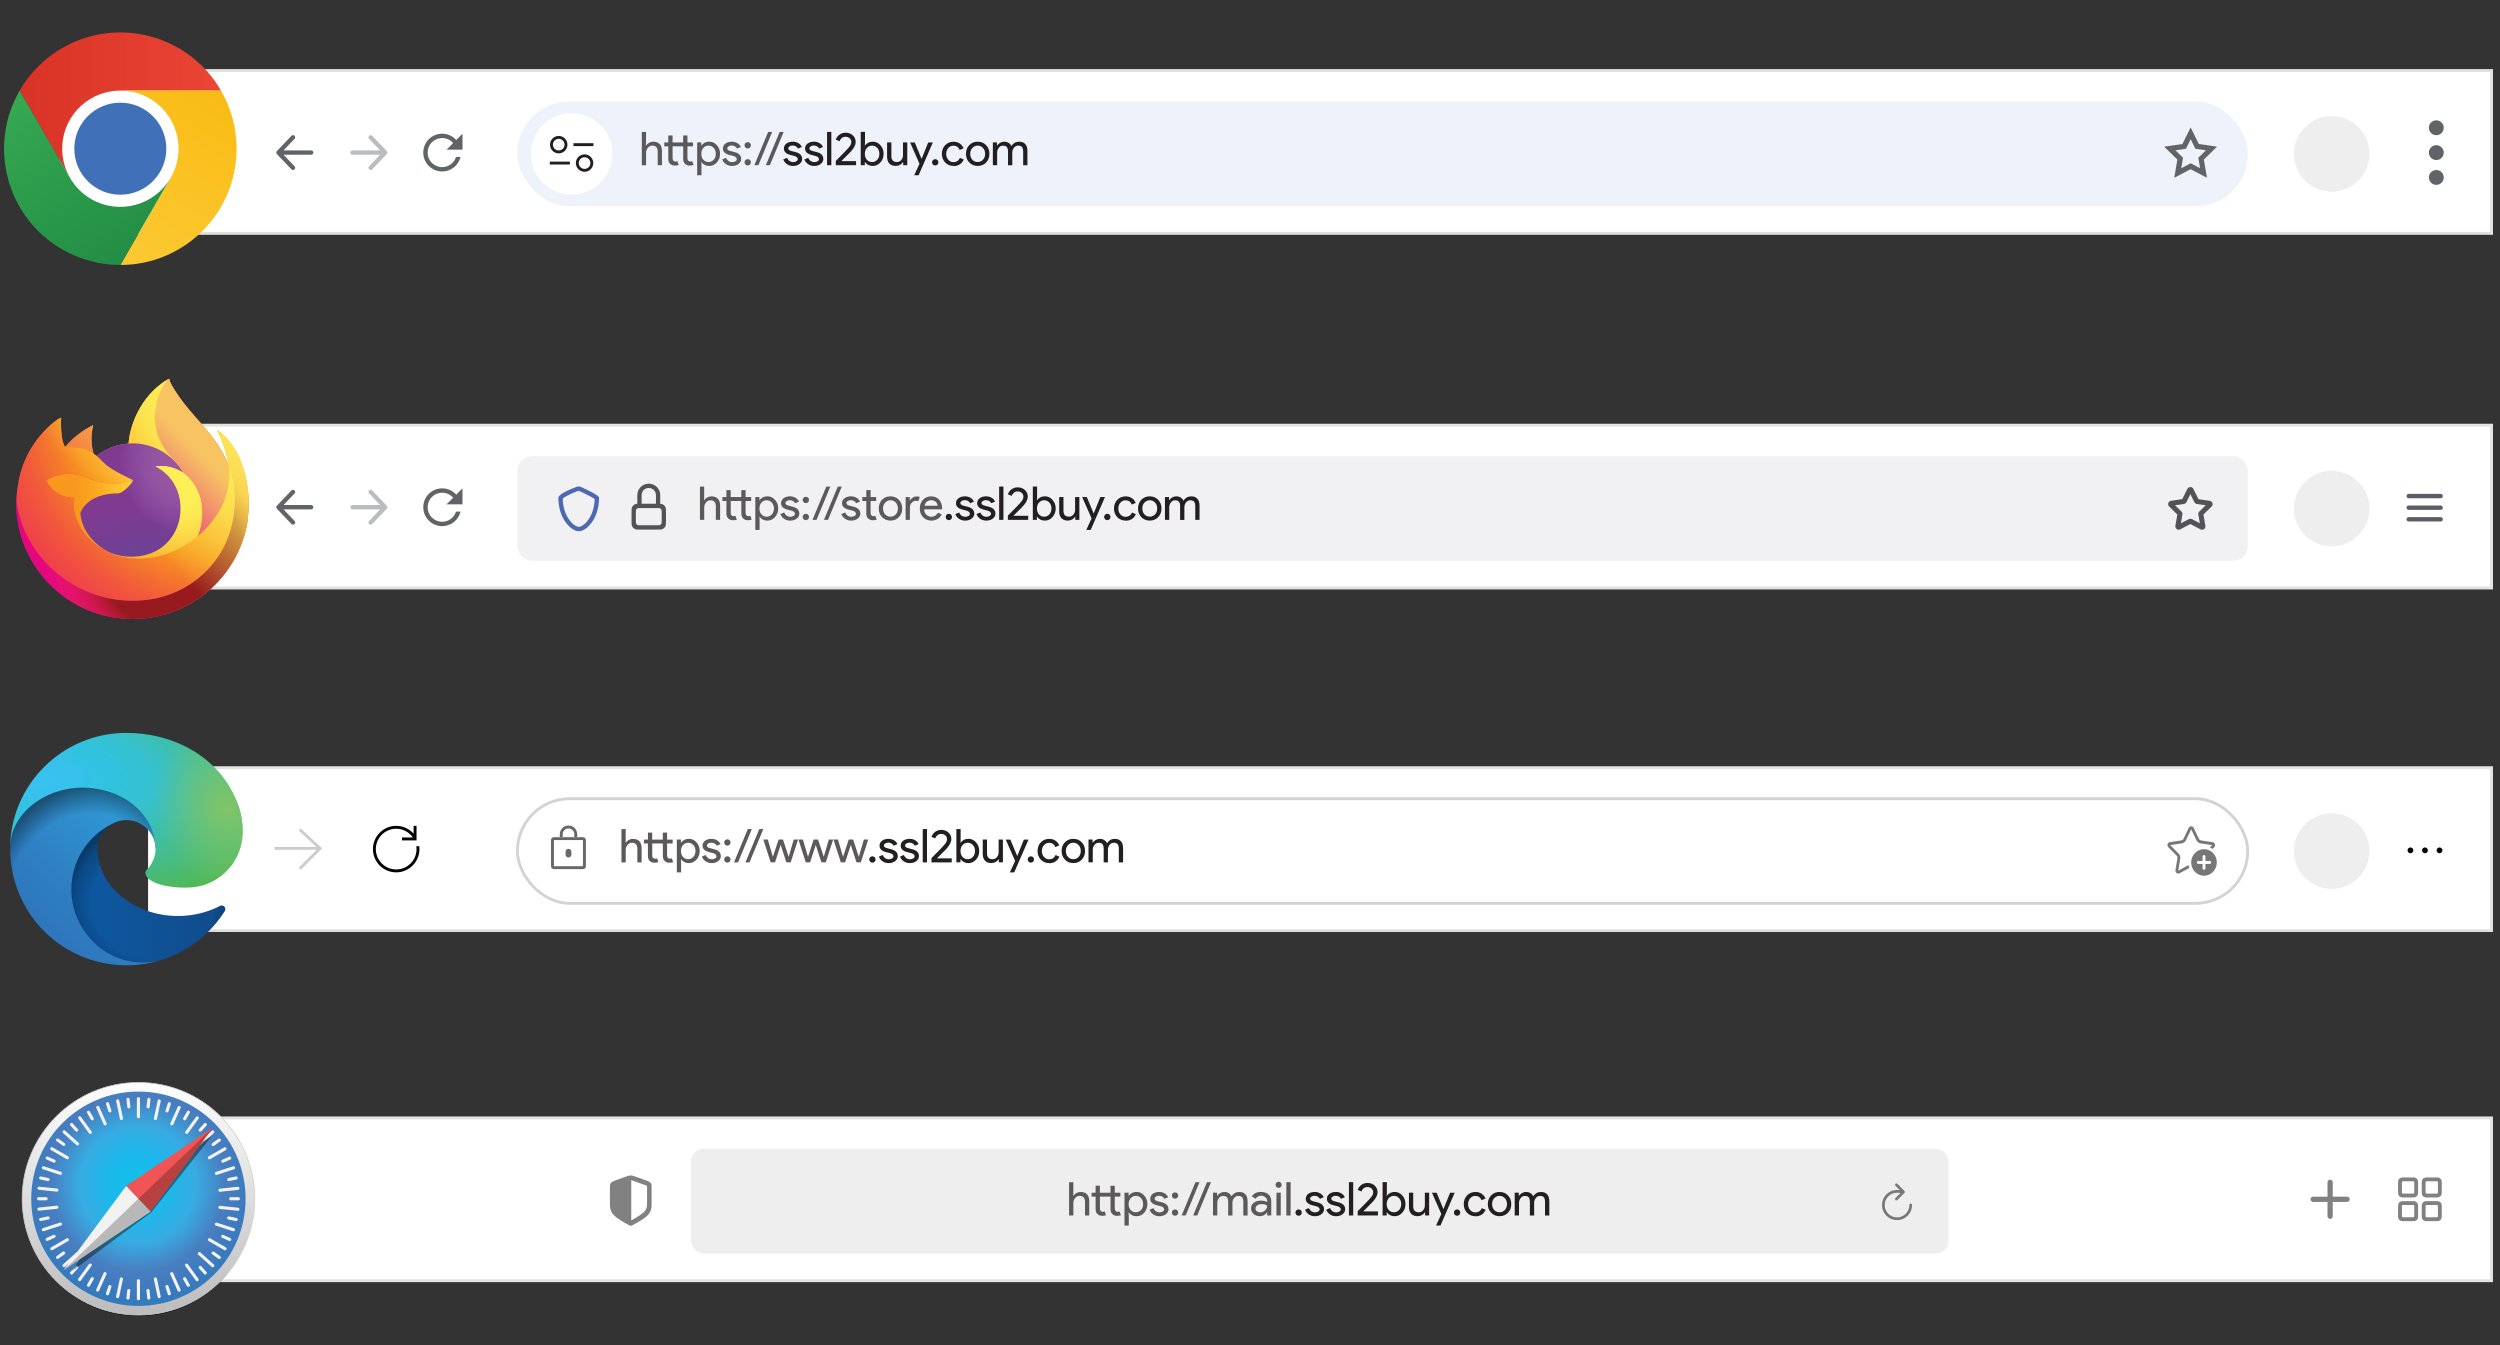 <?xml version="1.0" encoding="UTF-8"?><svg id="Layer_1" xmlns="http://www.w3.org/2000/svg" xmlns:xlink="http://www.w3.org/1999/xlink" viewBox="0 0 860 462.67"><rect x="0" y="0" width="860" height="462.67" fill="#333333" stroke="none"/><defs><style>.cls-1{fill:url(#radial-gradient-10);}.cls-2{fill:#eef2fa;}.cls-3{fill:#babcbe;}.cls-3,.cls-4,.cls-5,.cls-6,.cls-7,.cls-8,.cls-9,.cls-10,.cls-11,.cls-12{fill-rule:evenodd;}.cls-4,.cls-13{fill:#676767;}.cls-14{fill:url(#linear-gradient-2);}.cls-15{fill:#4070b7;}.cls-16{fill:url(#radial-gradient-9);}.cls-17{fill:#f4f2f3;}.cls-18{fill:#f2f2f2;}.cls-19{stroke:#4b68b1;stroke-width:1.5px;}.cls-19,.cls-20,.cls-21,.cls-22{fill:none;}.cls-23{fill:#eee;}.cls-24{fill:#231f20;}.cls-20{stroke:#d1d3d4;}.cls-20,.cls-22,.cls-25{stroke-miterlimit:10;}.cls-5{fill:#ccc;}.cls-26{fill:url(#radial-gradient-14);}.cls-27,.cls-25{fill:#fff;}.cls-6{fill:#606468;}.cls-28,.cls-11{fill:#818181;}.cls-29{fill:url(#linear-gradient-4);}.cls-30{fill:url(#radial-gradient-5);}.cls-31{fill:#f05454;}.cls-32{fill:url(#radial-gradient);}.cls-7{fill:#777;}.cls-33{fill:url(#radial-gradient-3);}.cls-34{fill:#f1f0f3;}.cls-35{fill:url(#linear-gradient-3);}.cls-36{clip-path:url(#clippath-1);}.cls-37{fill:url(#linear-gradient-5);}.cls-8{fill:#5c5c67;}.cls-38{fill:rgba(1,1,1,.5);}.cls-39{opacity:.24;}.cls-39,.cls-40,.cls-41,.cls-42,.cls-43{isolation:isolate;}.cls-39,.cls-40,.cls-9,.cls-42{fill:#010101;}.cls-44{fill:url(#radial-gradient-8);}.cls-45{fill:url(#radial-gradient-2);}.cls-46{fill:url(#linear-gradient-8);stroke:#cececd;stroke-linecap:round;stroke-linejoin:round;stroke-width:.26px;}.cls-40{opacity:.53;}.cls-41{fill:url(#radial-gradient-12);opacity:.41;}.cls-47{fill:url(#radial-gradient-4);}.cls-48{fill:url(#linear-gradient-7);}.cls-49{fill:url(#linear-gradient-6);}.cls-22{stroke:#231f20;}.cls-10{fill:#636466;}.cls-25{stroke:#e1e3e1;}.cls-42{opacity:.41;}.cls-50{fill:url(#radial-gradient-15);}.cls-51{fill:url(#radial-gradient-6);}.cls-52{fill:url(#radial-gradient-7);}.cls-53{fill:#5b5959;}.cls-54{fill:url(#radial-gradient-13);}.cls-55{fill:url(#linear-gradient);}.cls-43{fill:url(#radial-gradient-11);opacity:.35;}.cls-12{fill:#535257;}.cls-56{clip-path:url(#clippath);}</style><clipPath id="clippath"><rect class="cls-21" x="824.93" y="405.03" width="15.04" height="15.04"/></clipPath><clipPath id="clippath-1"><rect class="cls-21" x="794.81" y="405.81" width="13.49" height="13.49"/></clipPath><linearGradient id="linear-gradient" x1="6.76" y1="865.85" x2="76.02" y2="865.85" gradientTransform="translate(0 902) scale(1 -1)" gradientUnits="userSpaceOnUse"><stop offset="0" stop-color="#d93327"/><stop offset="1" stop-color="#ea4535"/></linearGradient><linearGradient id="linear-gradient-2" x1="35.93" y1="811.39" x2="70.57" y2="871.37" gradientTransform="translate(0 902) scale(1 -1)" gradientUnits="userSpaceOnUse"><stop offset="0" stop-color="#fcca35"/><stop offset="1" stop-color="#f9bc15"/></linearGradient><linearGradient id="linear-gradient-3" x1="45.72" y1="813.35" x2="11.09" y2="873.33" gradientTransform="translate(0 902) scale(1 -1)" gradientUnits="userSpaceOnUse"><stop offset="0" stop-color="#228e45"/><stop offset="1" stop-color="#36a852"/></linearGradient><linearGradient id="linear-gradient-4" x1="79.32" y1="757.01" x2="11.62" y2="691.68" gradientTransform="translate(-.56 886.48) scale(.98 -.98)" gradientUnits="userSpaceOnUse"><stop offset=".05" stop-color="#fcef58"/><stop offset=".11" stop-color="#ffe847"/><stop offset=".23" stop-color="#ffc931"/><stop offset=".37" stop-color="#f8981d"/><stop offset=".4" stop-color="#f68b22"/><stop offset=".46" stop-color="#f26831"/><stop offset=".53" stop-color="#ef3e4c"/><stop offset=".7" stop-color="#e31887"/></linearGradient><radialGradient id="radial-gradient" cx="-7898.59" cy="9284.56" fx="-7898.59" fy="9284.56" r="85.02" gradientTransform="translate(7831.06 9256.92) scale(.98 -.98)" gradientUnits="userSpaceOnUse"><stop offset=".13" stop-color="#fdbd50"/><stop offset=".19" stop-color="#fbac33"/><stop offset=".25" stop-color="#f99c20"/><stop offset=".28" stop-color="#f8981d"/><stop offset=".4" stop-color="#f15940"/><stop offset=".47" stop-color="#ef3e54"/><stop offset=".71" stop-color="#ed1f6d"/><stop offset=".78" stop-color="#e91178"/><stop offset=".86" stop-color="#e40780"/></radialGradient><radialGradient id="radial-gradient-2" cx="-7930.15" cy="9249.84" fx="-7930.15" fy="9249.84" r="85.02" gradientTransform="translate(7831.06 9256.92) scale(.98 -.98)" gradientUnits="userSpaceOnUse"><stop offset=".3" stop-color="#971b1e"/><stop offset=".35" stop-color="#b21f28" stop-opacity=".74"/><stop offset=".43" stop-color="#dc2a3e" stop-opacity=".34"/><stop offset=".5" stop-color="#ef384e" stop-opacity=".09"/><stop offset=".53" stop-color="#ef3e54" stop-opacity="0"/></radialGradient><radialGradient id="radial-gradient-3" cx="-7919.63" cy="9303.5" fx="-7919.63" fy="9303.5" r="61.59" gradientTransform="translate(7831.06 9256.92) scale(.98 -.98)" gradientUnits="userSpaceOnUse"><stop offset=".13" stop-color="#fcef58"/><stop offset=".25" stop-color="#fddb40"/><stop offset=".51" stop-color="#f99c1c"/><stop offset=".53" stop-color="#f8981d"/></radialGradient><radialGradient id="radial-gradient-4" cx="-7939.62" cy="9227.74" fx="-7939.62" fy="9227.74" r="40.48" gradientTransform="translate(7831.06 9256.92) scale(.98 -.98)" gradientUnits="userSpaceOnUse"><stop offset=".35" stop-color="#4d8ac8"/><stop offset=".47" stop-color="#6073b7"/><stop offset=".67" stop-color="#7662ab"/><stop offset="1" stop-color="#9a54a1"/></radialGradient><radialGradient id="radial-gradient-5" cx="-7960.31" cy="9281.53" fx="-7960.31" fy="9281.53" r="21.47" gradientTransform="translate(10152.28 8701.68) rotate(-13.59) scale(.98 -1.15)" gradientUnits="userSpaceOnUse"><stop offset=".21" stop-color="#7662ab" stop-opacity="0"/><stop offset=".28" stop-color="#775da8" stop-opacity=".06"/><stop offset=".75" stop-color="#743694" stop-opacity=".45"/><stop offset=".97" stop-color="#6c2a85" stop-opacity=".6"/></radialGradient><radialGradient id="radial-gradient-6" cx="-7931.21" cy="9287.72" fx="-7931.21" fy="9287.72" r="29.13" gradientTransform="translate(7831.06 9256.92) scale(.98 -.98)" gradientUnits="userSpaceOnUse"><stop offset="0" stop-color="#fee123"/><stop offset=".12" stop-color="#fedb28"/><stop offset=".29" stop-color="#ffc92c"/><stop offset=".5" stop-color="#faa933"/><stop offset=".73" stop-color="#f47d3a"/><stop offset=".79" stop-color="#f3723f"/></radialGradient><radialGradient id="radial-gradient-7" cx="-7908.06" cy="9306.66" fx="-7908.06" fy="9306.66" r="124.27" gradientTransform="translate(7831.06 9256.92) scale(.98 -.98)" gradientUnits="userSpaceOnUse"><stop offset=".11" stop-color="#fcef58"/><stop offset=".46" stop-color="#f8981d"/><stop offset=".62" stop-color="#f1593b"/><stop offset=".72" stop-color="#ef3e4c"/><stop offset=".9" stop-color="#e31887"/></radialGradient><radialGradient id="radial-gradient-8" cx="-7795.43" cy="9412.85" fx="-7795.43" fy="9412.85" r="91.02" gradientTransform="translate(-5176.76 8379.2) rotate(83.98) scale(.98 -.64)" gradientUnits="userSpaceOnUse"><stop offset="0" stop-color="#fcef58"/><stop offset=".06" stop-color="#ffe847"/><stop offset=".17" stop-color="#ffc931"/><stop offset=".3" stop-color="#f8981d"/><stop offset=".36" stop-color="#f68b22"/><stop offset=".46" stop-color="#f26831"/><stop offset=".57" stop-color="#ef3e4c"/><stop offset=".74" stop-color="#e31887"/></radialGradient><radialGradient id="radial-gradient-9" cx="-7931.21" cy="9277.19" fx="-7931.21" fy="9277.19" r="77.57" gradientTransform="translate(7831.06 9256.92) scale(.98 -.98)" gradientUnits="userSpaceOnUse"><stop offset=".14" stop-color="#fcef58"/><stop offset=".48" stop-color="#f8981d"/><stop offset=".59" stop-color="#f1593b"/><stop offset=".66" stop-color="#ef3e4c"/><stop offset=".9" stop-color="#e31887"/></radialGradient><radialGradient id="radial-gradient-10" cx="-7911.21" cy="9272.98" fx="-7911.21" fy="9272.98" r="84.91" gradientTransform="translate(7831.06 9256.92) scale(.98 -.98)" gradientUnits="userSpaceOnUse"><stop offset=".09" stop-color="#fcef58"/><stop offset=".23" stop-color="#fde143"/><stop offset=".51" stop-color="#fbae22"/><stop offset=".63" stop-color="#f8981d"/></radialGradient><linearGradient id="linear-gradient-5" x1="78.51" y1="757.35" x2="20.91" y2="699.74" gradientTransform="translate(-.56 886.48) scale(.98 -.98)" gradientUnits="userSpaceOnUse"><stop offset=".17" stop-color="#fcef58" stop-opacity=".8"/><stop offset=".27" stop-color="#fcef58" stop-opacity=".63"/><stop offset=".49" stop-color="#fcef58" stop-opacity=".22"/><stop offset=".6" stop-color="#fcef58" stop-opacity="0"/></linearGradient><linearGradient id="linear-gradient-6" x1="26.41" y1="946.4" x2="82.12" y2="946.4" gradientTransform="translate(-4.6 -639)" gradientUnits="userSpaceOnUse"><stop offset="0" stop-color="#0d5aa4"/><stop offset="1" stop-color="#114b8b"/></linearGradient><radialGradient id="radial-gradient-11" cx="70.27" cy="1003.89" fx="70.27" fy="1003.89" r="37.38" gradientTransform="translate(-3.44 -452.72) scale(.8 .76)" gradientUnits="userSpaceOnUse"><stop offset=".7" stop-color="#010101" stop-opacity="0"/><stop offset=".9" stop-color="#010101" stop-opacity=".5"/><stop offset="1" stop-color="#010101"/></radialGradient><linearGradient id="linear-gradient-7" x1="55.8" y1="922.24" x2="21.02" y2="960.15" gradientTransform="translate(-4.6 -639)" gradientUnits="userSpaceOnUse"><stop offset="0" stop-color="#2f9cd7"/><stop offset=".2" stop-color="#3093d1"/><stop offset=".7" stop-color="#2e7ec1"/><stop offset="1" stop-color="#2f76bc"/></linearGradient><radialGradient id="radial-gradient-12" cx="-494.02" cy="817.21" fx="-494.02" fy="817.21" r="56.11" gradientTransform="translate(-436.75 -153.97) rotate(-81.38) scale(.8 .65) skewX(.07)" gradientUnits="userSpaceOnUse"><stop offset=".8" stop-color="#010101" stop-opacity="0"/><stop offset=".9" stop-color="#010101" stop-opacity=".5"/><stop offset="1" stop-color="#010101"/></radialGradient><radialGradient id="radial-gradient-13" cx="357.4" cy="332.19" fx="357.4" fy="332.19" r="79.31" gradientTransform="translate(587.23 3.06) rotate(92.29) scale(.8 1.7) skewX(.3)" gradientUnits="userSpaceOnUse"><stop offset="0" stop-color="#39c1f1"/><stop offset=".1" stop-color="#38c1ec"/><stop offset=".2" stop-color="#30c2df"/><stop offset=".3" stop-color="#35c1d0"/><stop offset=".7" stop-color="#50b855"/></radialGradient><radialGradient id="radial-gradient-14" cx="552.56" cy="579.08" fx="552.56" fy="579.08" r="38.13" gradientTransform="translate(315.31 -252.98) rotate(73.74) scale(.8 .65) skewX(.14)" gradientUnits="userSpaceOnUse"><stop offset="0" stop-color="#81c566"/><stop offset="1" stop-color="#81c566" stop-opacity="0"/></radialGradient><linearGradient id="linear-gradient-8" x1="366.65" y1="388.81" x2="366.65" y2="469.1" gradientTransform="translate(-317.75 839.81) scale(1 -1)" gradientUnits="userSpaceOnUse"><stop offset="0" stop-color="#bdbdbd"/><stop offset="1" stop-color="#fff"/></linearGradient><radialGradient id="radial-gradient-15" cx="370.26" cy="459.93" fx="370.26" fy="459.93" r="37" gradientTransform="translate(-352.54 904.27) scale(1.08 -1.08)" gradientUnits="userSpaceOnUse"><stop offset="0" stop-color="#12c1e7"/><stop offset=".25" stop-color="#1ab8ec"/><stop offset=".5" stop-color="#37ace2"/><stop offset=".75" stop-color="#487ec0"/><stop offset="1" stop-color="#367abe"/></radialGradient></defs><rect class="cls-25" x="20.94" y="24.27" width="836.15" height="56"/><rect class="cls-2" x="177.98" y="34.93" width="595.24" height="36" rx="17.79" ry="17.79"/><path class="cls-3" d="M126.99,46.69c.3-.29.77-.27,1.06.03l5,5.25.07.09c.2.29.17.68-.07.94l-5,5.25-.08.07c-.29.22-.71.21-.98-.05l-.07-.08c-.22-.29-.21-.71.05-.98l3.79-3.98h-9.5c-.41,0-.75-.34-.75-.75s.34-.75.75-.75h9.5l-3.79-3.98-.07-.09c-.21-.3-.18-.71.1-.97Z"/><path class="cls-6" d="M101.31,46.69c-.3-.29-.77-.27-1.06.03l-5,5.25-.07.09c-.2.29-.17.68.07.94l5,5.25.08.07c.29.22.71.21.98-.05l.07-.08c.22-.29.21-.71-.05-.98l-3.79-3.98h9.5c.41,0,.75-.34.75-.75s-.34-.75-.75-.75h-9.5l3.79-3.98.07-.09c.21-.3.18-.71-.1-.97Z"/><path class="cls-6" d="M152.1,58.99c3.07,0,5.65-2.13,6.33-5h-1.56c-.64,2.03-2.53,3.5-4.77,3.5-2.76,0-5-2.24-5-5s2.24-5,5-5c1.51,0,2.86.67,3.78,1.72l-2.28,2.28h5.5v-5.5l-2.16,2.16c-1.19-1.33-2.92-2.16-4.84-2.16-3.59,0-6.5,2.91-6.5,6.5s2.91,6.5,6.5,6.5Z"/><circle class="cls-27" cx="196.65" cy="52.93" r="14"/><circle class="cls-22" cx="192.2" cy="49.76" r="2.5"/><line class="cls-22" x1="197.26" y1="49.76" x2="204.15" y2="49.76"/><circle class="cls-22" cx="201.09" cy="56.1" r="2.5"/><line class="cls-22" x1="189.15" y1="56.1" x2="196.04" y2="56.1"/><path class="cls-53" d="M220.77,45.38h1.47v3.62l-.06,1.09h.06c.22-.38.57-.7,1.03-.96s.95-.38,1.45-.38c.96,0,1.7.27,2.22.82.52.55.78,1.33.78,2.34v4.93h-1.47v-4.64c0-1.41-.62-2.11-1.87-2.11-.6,0-1.1.25-1.51.74-.41.5-.62,1.07-.62,1.74v4.27h-1.47v-11.46Z"/><path class="cls-53" d="M237.26,56.96c-.64,0-1.17-.2-1.59-.59s-.64-.94-.65-1.65v-4.38h-3.65v3.95c0,.46.09.79.28.99.19.2.41.3.66.3s.48-.05.7-.14l.46,1.31c-.38.14-.83.21-1.34.21-.64,0-1.17-.2-1.59-.59-.42-.39-.64-.94-.65-1.65v-4.38h-1.38v-1.34h1.38v-2.4h1.47v2.4h3.65v-2.4h1.47v2.4h1.92v1.34h-1.92v3.9c0,.52.1.88.3,1.06s.43.28.69.28c.12,0,.23-.01.34-.04.11-.03.22-.06.31-.1l.46,1.31c-.38.14-.83.21-1.34.21Z"/><path class="cls-53" d="M243.98,57.09c-.58,0-1.1-.12-1.58-.37-.47-.25-.84-.57-1.1-.98h-.06l.06,1.09v3.46h-1.47v-11.3h1.41v1.09h.06c.26-.41.62-.73,1.1-.98.47-.25,1-.37,1.58-.37,1.03,0,1.91.41,2.62,1.22.74.82,1.1,1.81,1.1,2.96s-.37,2.15-1.1,2.96c-.71.81-1.59,1.22-2.62,1.22ZM243.74,55.75c.7,0,1.3-.27,1.78-.8.48-.52.72-1.2.72-2.03s-.24-1.5-.72-2.03c-.48-.53-1.07-.8-1.78-.8s-1.31.27-1.79.8c-.47.53-.7,1.21-.7,2.03s.23,1.51.7,2.05c.48.52,1.08.78,1.79.78Z"/><path class="cls-53" d="M254.97,54.66c0,.68-.3,1.26-.9,1.73-.6.47-1.35.7-2.26.7-.79,0-1.48-.21-2.08-.62-.6-.41-1.02-.95-1.28-1.62l1.31-.56c.19.47.47.83.84,1.1.37.26.77.39,1.21.39.47,0,.86-.1,1.18-.3s.47-.44.47-.72c0-.5-.38-.87-1.15-1.1l-1.34-.34c-1.53-.38-2.29-1.12-2.29-2.21,0-.71.29-1.29.87-1.72.58-.43,1.33-.65,2.23-.65.69,0,1.32.17,1.88.5.56.33.95.77,1.18,1.33l-1.31.54c-.15-.33-.39-.59-.73-.78s-.71-.28-1.13-.28c-.38,0-.73.1-1.03.29-.3.19-.46.43-.46.7,0,.45.42.77,1.26.96l1.18.3c1.56.38,2.34,1.17,2.34,2.35Z"/><path class="cls-53" d="M258.3,49.98c0,.3-.1.55-.31.77s-.47.32-.78.32-.55-.11-.77-.32-.32-.47-.32-.77.11-.57.32-.78.47-.31.77-.31.57.1.78.31.31.47.31.78ZM258.3,55.84c0,.3-.1.56-.31.77-.21.21-.47.32-.78.32s-.55-.11-.77-.32c-.21-.21-.32-.47-.32-.77s.11-.57.32-.78.47-.31.77-.31.57.1.78.31.31.47.31.78Z"/><path class="cls-53" d="M265.63,45.38l-4.75,11.46h-1.38l4.75-11.46h1.38Z"/><path class="cls-53" d="M269.58,45.38l-4.75,11.46h-1.38l4.75-11.46h1.38Z"/><path class="cls-24" d="M275.95,54.66c0,.68-.3,1.26-.9,1.73-.6.47-1.35.7-2.26.7-.79,0-1.48-.21-2.08-.62-.6-.41-1.02-.95-1.28-1.62l1.31-.56c.19.47.47.83.84,1.1.37.26.77.39,1.21.39.47,0,.86-.1,1.18-.3s.47-.44.47-.72c0-.5-.38-.87-1.15-1.1l-1.34-.34c-1.53-.38-2.29-1.12-2.29-2.21,0-.71.29-1.29.87-1.72.58-.43,1.33-.65,2.23-.65.69,0,1.32.17,1.88.5.56.33.95.77,1.18,1.33l-1.31.54c-.15-.33-.39-.59-.73-.78s-.71-.28-1.13-.28c-.38,0-.73.1-1.03.29-.3.19-.46.43-.46.7,0,.45.42.77,1.26.96l1.18.3c1.56.38,2.34,1.17,2.34,2.35Z"/><path class="cls-24" d="M283.23,54.66c0,.68-.3,1.26-.9,1.73-.6.47-1.35.7-2.26.7-.79,0-1.48-.21-2.08-.62-.6-.41-1.02-.95-1.28-1.62l1.31-.56c.19.47.47.83.84,1.1.37.26.77.39,1.21.39.47,0,.86-.1,1.18-.3s.47-.44.47-.72c0-.5-.38-.87-1.15-1.1l-1.34-.34c-1.53-.38-2.29-1.12-2.29-2.21,0-.71.29-1.29.87-1.72.58-.43,1.33-.65,2.23-.65.69,0,1.32.17,1.88.5.56.33.95.77,1.18,1.33l-1.31.54c-.15-.33-.39-.59-.73-.78s-.71-.28-1.13-.28c-.38,0-.73.1-1.03.29-.3.19-.46.43-.46.7,0,.45.42.77,1.26.96l1.18.3c1.56.38,2.34,1.17,2.34,2.35Z"/><path class="cls-24" d="M285.98,45.38v11.46h-1.47v-11.46h1.47Z"/><path class="cls-24" d="M294.49,55.42v1.41h-6.98v-1.47l2.83-2.86c.95-.97,1.6-1.7,1.97-2.18s.54-.99.54-1.53c0-.48-.19-.89-.56-1.23s-.85-.51-1.44-.51c-.5,0-.93.15-1.3.45-.36.3-.6.66-.7,1.09l-1.34-.54c.21-.67.62-1.24,1.23-1.7s1.32-.7,2.14-.7c.99,0,1.82.3,2.48.91.66.61.99,1.35.99,2.24,0,1.06-.58,2.2-1.74,3.42l-3.2,3.22h5.07Z"/><path class="cls-24" d="M300.24,57.09c-.58,0-1.1-.12-1.58-.37-.47-.25-.84-.57-1.1-.98h-.06v1.09h-1.41v-11.46h1.47v3.62l-.06,1.09h.06c.26-.41.62-.73,1.1-.98.47-.25,1-.37,1.58-.37,1.03,0,1.91.41,2.62,1.22.74.82,1.1,1.81,1.1,2.96s-.37,2.15-1.1,2.96c-.71.81-1.59,1.22-2.62,1.22ZM300,55.75c.7,0,1.3-.27,1.78-.8.48-.52.72-1.2.72-2.03s-.24-1.5-.72-2.03c-.48-.53-1.07-.8-1.78-.8s-1.31.27-1.79.8c-.47.53-.7,1.21-.7,2.03s.23,1.51.7,2.05c.48.52,1.08.78,1.79.78Z"/><path class="cls-24" d="M312.11,56.83h-1.41v-1.09h-.06c-.22.38-.57.7-1.03.96s-.95.38-1.45.38c-.96,0-1.7-.27-2.22-.82s-.78-1.33-.78-2.34v-4.93h1.47v4.83c.03,1.28.68,1.92,1.94,1.92.59,0,1.08-.24,1.47-.71s.59-1.04.59-1.7v-4.34h1.47v7.84Z"/><path class="cls-24" d="M320.91,48.99l-4.91,11.3h-1.52l1.82-3.95-3.23-7.34h1.6l2.34,5.63h.03l2.27-5.63h1.6Z"/><path class="cls-24" d="M322.8,55.84c0,.3-.1.56-.31.77-.21.21-.47.32-.78.32s-.55-.11-.77-.32c-.21-.21-.32-.47-.32-.77s.11-.57.32-.78.47-.31.77-.31.57.1.78.31.31.47.31.78Z"/><path class="cls-24" d="M328.04,57.09c-1.16,0-2.13-.39-2.9-1.18-.76-.81-1.14-1.81-1.14-2.99s.38-2.2,1.14-2.99c.77-.79,1.73-1.18,2.9-1.18.8,0,1.5.2,2.1.6.6.4,1.04.95,1.34,1.66l-1.34.56c-.42-.98-1.15-1.47-2.19-1.47-.67,0-1.25.27-1.74.82-.48.54-.72,1.22-.72,2.02s.24,1.47.72,2.02c.49.54,1.07.82,1.74.82,1.08,0,1.83-.49,2.27-1.47l1.31.56c-.29.7-.74,1.26-1.35,1.66-.61.4-1.33.6-2.14.6Z"/><path class="cls-24" d="M332.29,52.91c0-1.21.38-2.2,1.14-2.99.77-.79,1.73-1.18,2.9-1.18s2.12.4,2.88,1.18c.77.79,1.15,1.79,1.15,2.99s-.38,2.21-1.15,2.99c-.76.79-1.72,1.18-2.88,1.18s-2.13-.39-2.9-1.18c-.76-.79-1.14-1.79-1.14-2.99ZM333.76,52.91c0,.84.25,1.53.74,2.05.49.52,1.1.78,1.82.78s1.33-.26,1.82-.78c.49-.52.74-1.21.74-2.05s-.25-1.51-.74-2.03c-.5-.53-1.11-.8-1.82-.8s-1.32.27-1.82.8c-.49.52-.74,1.2-.74,2.03Z"/><path class="cls-24" d="M343.01,56.83h-1.47v-7.84h1.41v1.09h.06c.22-.38.57-.7,1.03-.96s.93-.38,1.38-.38c.58,0,1.08.13,1.52.4.44.27.76.63.96,1.1.65-1,1.55-1.5,2.7-1.5.91,0,1.61.28,2.1.83.49.55.74,1.34.74,2.37v4.9h-1.47v-4.67c0-.74-.13-1.27-.4-1.59-.27-.33-.71-.49-1.34-.49-.57,0-1.04.24-1.42.72-.38.48-.58,1.05-.58,1.7v4.34h-1.47v-4.67c0-.74-.13-1.27-.4-1.59-.27-.33-.71-.49-1.34-.49-.57,0-1.04.24-1.42.72-.38.48-.58,1.05-.58,1.7v4.34Z"/><path class="cls-6" d="M838.09,46.51c1.42,0,2.56-1.15,2.56-2.56s-1.15-2.56-2.56-2.56-2.56,1.15-2.56,2.56,1.15,2.56,2.56,2.56ZM840.65,52.5c0,1.42-1.15,2.56-2.56,2.56s-2.56-1.15-2.56-2.56,1.15-2.56,2.56-2.56,2.56,1.15,2.56,2.56ZM840.65,61.04c0,1.42-1.15,2.56-2.56,2.56s-2.56-1.15-2.56-2.56,1.15-2.56,2.56-2.56,2.56,1.15,2.56,2.56Z"/><path class="cls-10" d="M756.4,49.54l-2.82-5.71-2.82,5.71-6.3.91,4.56,4.44-1.08,6.27,5.63-2.96,5.63,2.96-1.08-6.27,4.56-4.44-6.3-.91ZM753.59,47.89l1.62,3.29,3.63.53-2.62,2.56.62,3.61-3.24-1.71-3.25,1.71.62-3.61-2.63-2.56,3.63-.53,1.62-3.29Z"/><circle class="cls-23" cx="802.1" cy="52.94" r="13"/><rect class="cls-25" x="50.94" y="146.27" width="806.15" height="56"/><rect class="cls-34" x="177.98" y="156.93" width="595.24" height="36" rx="5" ry="5"/><path class="cls-3" d="M126.99,168.69c.3-.29.77-.27,1.06.03l5,5.25.07.09c.2.29.17.68-.07.94l-5,5.25-.08.07c-.29.22-.71.21-.98-.05l-.07-.08c-.22-.29-.21-.71.05-.98l3.79-3.98h-9.5c-.41,0-.75-.34-.75-.75s.34-.75.75-.75h9.5l-3.79-3.98-.07-.09c-.21-.3-.18-.71.1-.97Z"/><path class="cls-6" d="M101.31,168.69c-.3-.29-.77-.27-1.06.03l-5,5.25-.07.09c-.2.29-.17.68.07.94l5,5.25.08.07c.29.22.71.21.98-.05l.07-.08c.22-.29.21-.71-.05-.98l-3.79-3.98h9.5c.41,0,.75-.34.75-.75s-.34-.75-.75-.75h-9.5l3.79-3.98.07-.09c.21-.3.18-.71-.1-.97Z"/><path class="cls-6" d="M152.1,180.99c3.07,0,5.65-2.13,6.33-5h-1.56c-.64,2.03-2.53,3.5-4.77,3.5-2.76,0-5-2.24-5-5s2.24-5,5-5c1.51,0,2.86.67,3.78,1.72l-2.28,2.28h5.5v-5.5l-2.16,2.16c-1.19-1.33-2.92-2.16-4.84-2.16-3.59,0-6.5,2.91-6.5,6.5s2.91,6.5,6.5,6.5Z"/><path class="cls-53" d="M240.77,167.38h1.47v3.62l-.06,1.09h.06c.22-.38.57-.7,1.03-.96s.95-.38,1.45-.38c.96,0,1.7.27,2.22.82.52.55.78,1.33.78,2.34v4.93h-1.47v-4.64c0-1.41-.62-2.11-1.87-2.11-.6,0-1.1.25-1.51.74-.41.5-.62,1.07-.62,1.74v4.27h-1.47v-11.46Z"/><path class="cls-53" d="M257.26,178.96c-.64,0-1.17-.2-1.59-.59s-.64-.94-.65-1.65v-4.38h-3.65v3.95c0,.46.09.79.28.99.19.2.41.3.66.3s.48-.05.7-.14l.46,1.31c-.38.14-.83.21-1.34.21-.64,0-1.17-.2-1.59-.59-.42-.39-.64-.94-.65-1.65v-4.38h-1.38v-1.34h1.38v-2.4h1.47v2.4h3.65v-2.4h1.47v2.4h1.92v1.34h-1.92v3.9c0,.52.1.88.3,1.06s.43.28.69.28c.12,0,.23-.01.34-.04.11-.03.22-.06.31-.1l.46,1.31c-.38.14-.83.21-1.34.21Z"/><path class="cls-53" d="M263.98,179.09c-.58,0-1.1-.12-1.58-.37-.47-.25-.84-.57-1.1-.98h-.06l.06,1.09v3.46h-1.47v-11.3h1.41v1.09h.06c.26-.41.62-.73,1.1-.98.47-.25,1-.37,1.58-.37,1.03,0,1.91.41,2.62,1.22.74.82,1.1,1.81,1.1,2.96s-.37,2.15-1.1,2.96c-.71.81-1.59,1.22-2.62,1.22ZM263.74,177.75c.7,0,1.3-.27,1.78-.8.48-.52.72-1.2.72-2.03s-.24-1.5-.72-2.03c-.48-.53-1.07-.8-1.78-.8s-1.31.27-1.79.8c-.47.53-.7,1.21-.7,2.03s.23,1.51.7,2.05c.48.52,1.08.78,1.79.78Z"/><path class="cls-53" d="M274.97,176.66c0,.68-.3,1.26-.9,1.73-.6.47-1.35.7-2.26.7-.79,0-1.48-.21-2.08-.62-.6-.41-1.02-.95-1.28-1.62l1.31-.56c.19.47.47.83.84,1.1.37.26.77.39,1.21.39.47,0,.86-.1,1.18-.3s.47-.44.47-.72c0-.5-.38-.87-1.15-1.1l-1.34-.34c-1.53-.38-2.29-1.12-2.29-2.21,0-.71.29-1.29.87-1.72.58-.43,1.33-.65,2.23-.65.69,0,1.32.17,1.88.5.56.33.95.77,1.18,1.33l-1.31.54c-.15-.33-.39-.59-.73-.78s-.71-.28-1.13-.28c-.38,0-.73.1-1.03.29-.3.19-.46.43-.46.7,0,.45.42.77,1.26.96l1.18.3c1.56.38,2.34,1.17,2.34,2.35Z"/><path class="cls-53" d="M278.3,171.98c0,.3-.1.55-.31.77s-.47.32-.78.32-.55-.11-.77-.32-.32-.47-.32-.77.11-.57.32-.78.47-.31.77-.31.57.1.78.31.31.47.31.78ZM278.3,177.84c0,.3-.1.56-.31.77-.21.21-.47.32-.78.32s-.55-.11-.77-.32c-.21-.21-.32-.47-.32-.77s.11-.57.32-.78.47-.31.77-.31.57.1.78.31.31.47.31.78Z"/><path class="cls-53" d="M285.63,167.38l-4.75,11.46h-1.38l4.75-11.46h1.38Z"/><path class="cls-53" d="M289.58,167.38l-4.75,11.46h-1.38l4.75-11.46h1.38Z"/><path class="cls-53" d="M295.95,176.66c0,.68-.3,1.26-.9,1.73-.6.47-1.35.7-2.26.7-.79,0-1.48-.21-2.08-.62-.6-.41-1.02-.95-1.28-1.62l1.31-.56c.19.47.47.83.84,1.1.37.26.77.39,1.21.39.47,0,.86-.1,1.18-.3s.47-.44.47-.72c0-.5-.38-.87-1.15-1.1l-1.34-.34c-1.53-.38-2.29-1.12-2.29-2.21,0-.71.29-1.29.87-1.72.58-.43,1.33-.65,2.23-.65.69,0,1.32.17,1.88.5.56.33.95.77,1.18,1.33l-1.31.54c-.15-.33-.39-.59-.73-.78s-.71-.28-1.13-.28c-.38,0-.73.1-1.03.29-.3.19-.46.43-.46.7,0,.45.42.77,1.26.96l1.18.3c1.56.38,2.34,1.17,2.34,2.35Z"/><path class="cls-53" d="M300.25,178.96c-.64,0-1.17-.2-1.59-.59-.42-.39-.64-.94-.65-1.65v-4.38h-1.38v-1.34h1.38v-2.4h1.47v2.4h1.92v1.34h-1.92v3.9c0,.52.1.88.3,1.06.2.19.43.28.69.28.12,0,.23-.01.34-.04.11-.03.22-.06.31-.1l.46,1.31c-.38.14-.83.21-1.34.21Z"/><path class="cls-53" d="M302.29,174.91c0-1.21.38-2.2,1.14-2.99.77-.79,1.73-1.18,2.9-1.18s2.12.4,2.88,1.18c.77.79,1.15,1.79,1.15,2.99s-.38,2.21-1.15,2.99c-.76.79-1.72,1.18-2.88,1.18s-2.13-.39-2.9-1.18c-.76-.79-1.14-1.79-1.14-2.99ZM303.76,174.91c0,.84.25,1.53.74,2.05.49.52,1.1.78,1.82.78s1.33-.26,1.82-.78c.49-.52.74-1.21.74-2.05s-.25-1.51-.74-2.03c-.5-.53-1.11-.8-1.82-.8s-1.32.27-1.82.8c-.49.52-.74,1.2-.74,2.03Z"/><path class="cls-53" d="M313.01,178.83h-1.47v-7.84h1.41v1.28h.06c.15-.42.46-.77.92-1.06s.92-.44,1.37-.44.79.06,1.09.19l-.45,1.42c-.18-.07-.47-.11-.86-.11-.55,0-1.04.22-1.45.67-.41.45-.62.97-.62,1.57v4.32Z"/><path class="cls-53" d="M320.38,179.09c-1.15,0-2.1-.39-2.85-1.18-.75-.79-1.12-1.79-1.12-2.99s.36-2.19,1.09-2.98c.73-.79,1.65-1.19,2.78-1.19s2.09.38,2.78,1.13c.69.75,1.03,1.81,1.03,3.16l-.02.16h-6.16c.02.77.28,1.39.77,1.86.49.47,1.08.7,1.76.7.94,0,1.67-.47,2.21-1.41l1.31.64c-.35.66-.84,1.18-1.46,1.55-.62.37-1.33.56-2.12.56ZM318.03,173.97h4.5c-.04-.54-.26-.99-.66-1.35s-.94-.54-1.61-.54c-.55,0-1.03.17-1.43.51-.4.34-.66.8-.79,1.38Z"/><path class="cls-24" d="M327.49,177.84c0,.3-.1.56-.31.77-.21.21-.47.32-.78.32s-.55-.11-.77-.32c-.21-.21-.32-.47-.32-.77s.11-.57.32-.78.47-.31.77-.31.57.1.78.31.31.47.31.78Z"/><path class="cls-24" d="M335.15,176.66c0,.68-.3,1.26-.9,1.73-.6.47-1.35.7-2.26.7-.79,0-1.48-.21-2.08-.62-.6-.41-1.02-.95-1.28-1.62l1.31-.56c.19.47.47.83.84,1.1.37.26.77.39,1.21.39.47,0,.86-.1,1.18-.3s.47-.44.47-.72c0-.5-.38-.87-1.15-1.1l-1.34-.34c-1.53-.38-2.29-1.12-2.29-2.21,0-.71.29-1.29.87-1.72.58-.43,1.33-.65,2.23-.65.69,0,1.32.17,1.88.5.56.33.95.77,1.18,1.33l-1.31.54c-.15-.33-.39-.59-.73-.78s-.71-.28-1.13-.28c-.38,0-.73.1-1.03.29-.3.19-.46.43-.46.7,0,.45.42.77,1.26.96l1.18.3c1.56.38,2.34,1.17,2.34,2.35Z"/><path class="cls-24" d="M342.43,176.66c0,.68-.3,1.26-.9,1.73-.6.47-1.35.7-2.26.7-.79,0-1.48-.21-2.08-.62-.6-.41-1.02-.95-1.28-1.62l1.31-.56c.19.47.47.83.84,1.1.37.26.77.39,1.21.39.47,0,.86-.1,1.18-.3s.47-.44.47-.72c0-.5-.38-.87-1.15-1.1l-1.34-.34c-1.53-.38-2.29-1.12-2.29-2.21,0-.71.29-1.29.87-1.72.58-.43,1.33-.65,2.23-.65.69,0,1.32.17,1.88.5.56.33.95.77,1.18,1.33l-1.31.54c-.15-.33-.39-.59-.73-.78s-.71-.28-1.13-.28c-.38,0-.73.1-1.03.29-.3.19-.46.43-.46.7,0,.45.42.77,1.26.96l1.18.3c1.56.38,2.34,1.17,2.34,2.35Z"/><path class="cls-24" d="M345.18,167.38v11.46h-1.47v-11.46h1.47Z"/><path class="cls-24" d="M353.69,177.42v1.41h-6.98v-1.47l2.83-2.86c.95-.97,1.6-1.7,1.97-2.18s.54-.99.54-1.53c0-.48-.19-.89-.56-1.23s-.85-.51-1.44-.51c-.5,0-.93.15-1.3.45-.36.3-.6.66-.7,1.09l-1.34-.54c.21-.67.62-1.24,1.23-1.7s1.32-.7,2.14-.7c.99,0,1.82.3,2.48.91.66.61.99,1.35.99,2.24,0,1.06-.58,2.2-1.74,3.42l-3.2,3.22h5.07Z"/><path class="cls-24" d="M359.44,179.09c-.58,0-1.1-.12-1.58-.37-.47-.25-.84-.57-1.1-.98h-.06v1.09h-1.41v-11.46h1.47v3.62l-.06,1.09h.06c.26-.41.62-.73,1.1-.98.47-.25,1-.37,1.58-.37,1.03,0,1.91.41,2.62,1.22.74.82,1.1,1.81,1.1,2.96s-.37,2.15-1.1,2.96c-.71.81-1.59,1.22-2.62,1.22ZM359.2,177.75c.7,0,1.3-.27,1.78-.8.48-.52.72-1.2.72-2.03s-.24-1.5-.72-2.03c-.48-.53-1.07-.8-1.78-.8s-1.31.27-1.79.8c-.47.53-.7,1.21-.7,2.03s.23,1.51.7,2.05c.48.52,1.08.78,1.79.78Z"/><path class="cls-24" d="M371.31,178.83h-1.41v-1.09h-.06c-.22.38-.57.7-1.03.96s-.95.38-1.45.38c-.96,0-1.7-.27-2.22-.82s-.78-1.33-.78-2.34v-4.93h1.47v4.83c.03,1.28.68,1.92,1.94,1.92.59,0,1.08-.24,1.47-.71s.59-1.04.59-1.7v-4.34h1.47v7.84Z"/><path class="cls-24" d="M380.11,170.99l-4.91,11.3h-1.52l1.82-3.95-3.23-7.34h1.6l2.34,5.63h.03l2.27-5.63h1.6Z"/><path class="cls-24" d="M382,177.84c0,.3-.1.56-.31.77-.21.21-.47.32-.78.32s-.55-.11-.77-.32c-.21-.21-.32-.47-.32-.77s.11-.57.32-.78.47-.31.77-.31.57.1.78.31.31.47.31.78Z"/><path class="cls-24" d="M387.25,179.09c-1.16,0-2.13-.39-2.9-1.18-.76-.81-1.14-1.81-1.14-2.99s.38-2.2,1.14-2.99c.77-.79,1.73-1.18,2.9-1.18.8,0,1.5.2,2.1.6.6.4,1.04.95,1.34,1.66l-1.34.56c-.42-.98-1.15-1.47-2.19-1.47-.67,0-1.25.27-1.74.82-.48.54-.72,1.22-.72,2.02s.24,1.47.72,2.02c.49.54,1.07.82,1.74.82,1.08,0,1.83-.49,2.27-1.47l1.31.56c-.29.7-.74,1.26-1.35,1.66-.61.4-1.33.6-2.14.6Z"/><path class="cls-24" d="M391.48,174.91c0-1.21.38-2.2,1.14-2.99.77-.79,1.73-1.18,2.9-1.18s2.12.4,2.88,1.18c.77.79,1.15,1.79,1.15,2.99s-.38,2.21-1.15,2.99c-.76.79-1.72,1.18-2.88,1.18s-2.13-.39-2.9-1.18c-.76-.79-1.14-1.79-1.14-2.99ZM392.96,174.91c0,.84.25,1.53.74,2.05.49.52,1.1.78,1.82.78s1.33-.26,1.82-.78c.49-.52.74-1.21.74-2.05s-.25-1.51-.74-2.03c-.5-.53-1.11-.8-1.82-.8s-1.32.27-1.82.8c-.49.52-.74,1.2-.74,2.03Z"/><path class="cls-24" d="M402.21,178.83h-1.47v-7.84h1.41v1.09h.06c.22-.38.57-.7,1.03-.96s.93-.38,1.38-.38c.58,0,1.08.13,1.52.4.44.27.76.63.96,1.1.65-1,1.55-1.5,2.7-1.5.91,0,1.61.28,2.1.83.49.55.74,1.34.74,2.37v4.9h-1.47v-4.67c0-.74-.13-1.27-.4-1.59-.27-.33-.71-.49-1.34-.49-.57,0-1.04.24-1.42.72-.38.48-.58,1.05-.58,1.7v4.34h-1.47v-4.67c0-.74-.13-1.27-.4-1.59-.27-.33-.71-.49-1.34-.49-.57,0-1.04.24-1.42.72-.38.48-.58,1.05-.58,1.7v4.34Z"/><circle class="cls-23" cx="802.1" cy="174.94" r="13"/><path class="cls-12" d="M750.7,171.71l1.75-3.53c.28-.57.97-.81,1.55-.52.23.11.41.3.52.52l1.74,3.53,3.9.57c.59.09,1.01.6.99,1.18v.13c-.05.25-.17.48-.35.66l-2.82,2.75.67,3.89c.1.59-.26,1.14-.82,1.3l-.12.03c-.25.04-.51,0-.73-.12l-3.49-1.83-3.49,1.83c-.53.28-1.17.11-1.49-.38l-.06-.11c-.12-.22-.16-.48-.12-.73l.67-3.89-2.82-2.75c-.42-.41-.46-1.07-.11-1.53l.09-.1c.18-.18.41-.3.66-.34l3.9-.57ZM754.85,172.74l-1.36-2.76-1.36,2.76c-.17.34-.49.58-.87.63l-3.04.44,2.2,2.15c.24.23.36.55.35.88l-.02.14-.52,3.03,2.72-1.43c.29-.15.64-.17.95-.06l.13.06,2.72,1.43-.52-3.03c-.06-.33.03-.66.24-.92l.1-.1,2.2-2.15-3.04-.44c-.33-.05-.63-.24-.81-.52l-.06-.11Z"/><path class="cls-8" d="M840.34,170.65c0-.41-.34-.75-.75-.75h-11.1c-.37.06-.65.37-.65.75,0,.41.34.75.75.75h11.1c.37-.06.65-.37.65-.75ZM839.59,173.9c.41,0,.75.34.75.75,0,.38-.28.69-.65.74h-.1s-11,0-11,0c-.41,0-.75-.34-.75-.75,0-.38.28-.69.65-.74h.1s11,0,11,0ZM839.59,177.9c.41,0,.75.34.75.75,0,.38-.28.69-.65.74h-.1s-11,0-11,0c-.41,0-.75-.34-.75-.75,0-.38.28-.69.65-.74h.1s11,0,11,0Z"/><path class="cls-12" d="M227.13,170.33c0-2.18-1.77-3.95-3.95-3.95s-3.95,1.77-3.95,3.95v2.98c-.39.02-.66.08-.9.2-.37.19-.67.49-.86.86-.22.42-.22.97-.22,2.08v2.57c0,1.11,0,1.66.22,2.08.19.37.49.67.86.86.42.22.97.22,2.08.22h5.53c1.11,0,1.66,0,2.08-.22.37-.19.67-.49.86-.86.22-.42.22-.97.22-2.08v-2.57c0-1.11,0-1.66-.22-2.08-.19-.37-.49-.67-.86-.86-.23-.12-.51-.17-.9-.2v-2.98ZM225.65,173.29v-2.96c0-1.36-1.1-2.47-2.47-2.47s-2.38,1.02-2.46,2.3v.16s0,2.96,0,2.96h4.93ZM218.74,176.35c0-.55,0-.83.11-1.04.09-.19.25-.34.43-.43.21-.11.49-.11,1.04-.11h5.72c.55,0,.83,0,1.04.11.19.09.34.25.43.43.11.21.11.49.11,1.04v2.76c0,.55,0,.83-.11,1.04-.09.19-.25.34-.43.43-.21.11-.49.11-1.04.11h-5.72c-.55,0-.83,0-1.04-.11-.19-.09-.34-.25-.43-.43-.11-.21-.11-.49-.11-1.04v-2.76Z"/><path class="cls-19" d="M198.62,168.15c.28-.11.59-.1.87.03.89.4,2.44,1.11,3.76,1.82.67.36,1.25.7,1.66.99.2.14.34.26.42.34-.03,3.52-1.1,6.23-2.42,8.03-.67.92-1.4,1.59-2.09,2.03-.7.45-1.3.62-1.72.61-.92-.02-2.49-.84-3.85-2.69-1.33-1.8-2.41-4.51-2.42-8.08,0-.01.02-.03.04-.07.07-.1.2-.22.4-.38.39-.31.96-.65,1.62-.99,1.3-.68,2.84-1.3,3.73-1.64ZM205.39,171.39s0,0,0-.01c0,0,0,.01,0,.01Z"/><polyline class="cls-25" points="50.94 264.09 857.09 264.09 857.09 320.09 50.94 320.09"/><path class="cls-5" d="M102.75,285.71l.68-.73,6.86,6.37h.17v.16l.35.33-.35.35v.16h-.16l-6.85,6.85-.71-.71,6.15-6.15h-14.43v-1h14.36l-6.07-5.63Z"/><rect class="cls-20" x="177.98" y="274.75" width="595.24" height="36" rx="18" ry="18"/><path class="cls-53" d="M213.77,285.2h1.47v3.62l-.06,1.09h.06c.22-.38.57-.7,1.03-.96s.95-.38,1.45-.38c.96,0,1.7.27,2.22.82.52.55.78,1.33.78,2.34v4.93h-1.47v-4.64c0-1.41-.62-2.11-1.87-2.11-.6,0-1.1.25-1.51.74-.41.5-.62,1.07-.62,1.74v4.27h-1.47v-11.46Z"/><path class="cls-53" d="M230.26,296.78c-.64,0-1.17-.2-1.59-.59s-.64-.94-.65-1.65v-4.38h-3.65v3.95c0,.46.09.79.28.99.19.2.41.3.66.3s.48-.05.7-.14l.46,1.31c-.38.14-.83.21-1.34.21-.64,0-1.17-.2-1.59-.59-.42-.39-.64-.94-.65-1.65v-4.38h-1.38v-1.34h1.38v-2.4h1.47v2.4h3.65v-2.4h1.47v2.4h1.92v1.34h-1.92v3.9c0,.52.1.88.3,1.06s.43.28.69.28c.12,0,.23-.01.34-.04.11-.03.22-.06.31-.1l.46,1.31c-.38.14-.83.21-1.34.21Z"/><path class="cls-53" d="M236.98,296.91c-.58,0-1.1-.12-1.58-.37-.47-.25-.84-.57-1.1-.98h-.06l.06,1.09v3.46h-1.47v-11.3h1.41v1.09h.06c.26-.41.62-.73,1.1-.98.47-.25,1-.37,1.58-.37,1.03,0,1.91.41,2.62,1.22.74.82,1.1,1.81,1.1,2.96s-.37,2.15-1.1,2.96c-.71.81-1.59,1.22-2.62,1.22ZM236.74,295.57c.7,0,1.3-.27,1.78-.8.48-.52.72-1.2.72-2.03s-.24-1.5-.72-2.03c-.48-.53-1.07-.8-1.78-.8s-1.31.27-1.79.8c-.47.53-.7,1.21-.7,2.03s.23,1.51.7,2.05c.48.52,1.08.78,1.79.78Z"/><path class="cls-53" d="M247.97,294.48c0,.68-.3,1.26-.9,1.73-.6.47-1.35.7-2.26.7-.79,0-1.48-.21-2.08-.62-.6-.41-1.02-.95-1.28-1.62l1.31-.56c.19.47.47.83.84,1.1.37.26.77.39,1.21.39.47,0,.86-.1,1.18-.3s.47-.44.47-.72c0-.5-.38-.87-1.15-1.1l-1.34-.34c-1.53-.38-2.29-1.12-2.29-2.21,0-.71.29-1.29.87-1.72.58-.43,1.33-.65,2.23-.65.69,0,1.32.17,1.88.5.56.33.95.77,1.18,1.33l-1.31.54c-.15-.33-.39-.59-.73-.78s-.71-.28-1.13-.28c-.38,0-.73.1-1.03.29-.3.19-.46.43-.46.7,0,.45.42.77,1.26.96l1.18.3c1.56.38,2.34,1.17,2.34,2.35Z"/><path class="cls-53" d="M251.3,289.81c0,.3-.1.55-.31.77s-.47.32-.78.32-.55-.11-.77-.32-.32-.47-.32-.77.11-.57.32-.78.47-.31.77-.31.57.1.78.31.31.47.31.78ZM251.3,295.66c0,.3-.1.56-.31.77-.21.21-.47.32-.78.32s-.55-.11-.77-.32c-.21-.21-.32-.47-.32-.77s.11-.57.32-.78.47-.31.77-.31.57.1.78.31.31.47.31.78Z"/><path class="cls-53" d="M258.63,285.2l-4.75,11.46h-1.38l4.75-11.46h1.38Z"/><path class="cls-53" d="M262.58,285.2l-4.75,11.46h-1.38l4.75-11.46h1.38Z"/><path class="cls-53" d="M274.53,288.81l-2.53,7.84h-1.5l-1.95-6.02-1.94,6.02h-1.49l-2.53-7.84h1.54l1.74,5.92h.02l1.94-5.92h1.52l1.94,5.92h.02l1.73-5.92h1.5Z"/><path class="cls-53" d="M286.6,288.81l-2.53,7.84h-1.5l-1.95-6.02-1.94,6.02h-1.49l-2.53-7.84h1.54l1.74,5.92h.02l1.94-5.92h1.52l1.94,5.92h.02l1.73-5.92h1.5Z"/><path class="cls-53" d="M298.66,288.81l-2.53,7.84h-1.5l-1.95-6.02-1.94,6.02h-1.49l-2.53-7.84h1.54l1.74,5.92h.02l1.94-5.92h1.52l1.94,5.92h.02l1.73-5.92h1.5Z"/><path class="cls-24" d="M301.19,295.66c0,.3-.1.56-.31.77-.21.21-.47.32-.78.32s-.55-.11-.77-.32c-.21-.21-.32-.47-.32-.77s.11-.57.32-.78.47-.31.77-.31.57.1.78.31.31.47.31.78Z"/><path class="cls-24" d="M308.85,294.48c0,.68-.3,1.26-.9,1.73-.6.47-1.35.7-2.26.7-.79,0-1.48-.21-2.08-.62-.6-.41-1.02-.95-1.28-1.62l1.31-.56c.19.47.47.83.84,1.1.37.26.77.39,1.21.39.47,0,.86-.1,1.18-.3s.47-.44.47-.72c0-.5-.38-.87-1.15-1.1l-1.34-.34c-1.53-.38-2.29-1.12-2.29-2.21,0-.71.29-1.29.87-1.72.58-.43,1.33-.65,2.23-.65.69,0,1.32.17,1.88.5.56.33.95.77,1.18,1.33l-1.31.54c-.15-.33-.39-.59-.73-.78s-.71-.28-1.13-.28c-.38,0-.73.1-1.03.29-.3.19-.46.43-.46.7,0,.45.42.77,1.26.96l1.18.3c1.56.38,2.34,1.17,2.34,2.35Z"/><path class="cls-24" d="M316.13,294.48c0,.68-.3,1.26-.9,1.73-.6.47-1.35.7-2.26.7-.79,0-1.48-.21-2.08-.62-.6-.41-1.02-.95-1.28-1.62l1.31-.56c.19.47.47.83.84,1.1.37.26.77.39,1.21.39.47,0,.86-.1,1.18-.3s.47-.44.47-.72c0-.5-.38-.87-1.15-1.1l-1.34-.34c-1.53-.38-2.29-1.12-2.29-2.21,0-.71.29-1.29.87-1.72.58-.43,1.33-.65,2.23-.65.69,0,1.32.17,1.88.5.56.33.95.77,1.18,1.33l-1.31.54c-.15-.33-.39-.59-.73-.78s-.71-.28-1.13-.28c-.38,0-.73.1-1.03.29-.3.19-.46.43-.46.7,0,.45.42.77,1.26.96l1.18.3c1.56.38,2.34,1.17,2.34,2.35Z"/><path class="cls-24" d="M318.89,285.2v11.46h-1.47v-11.46h1.47Z"/><path class="cls-24" d="M327.4,295.25v1.41h-6.98v-1.47l2.83-2.86c.95-.97,1.6-1.7,1.97-2.18s.54-.99.54-1.53c0-.48-.19-.89-.56-1.23s-.85-.51-1.44-.51c-.5,0-.93.15-1.3.45-.36.3-.6.66-.7,1.09l-1.34-.54c.21-.67.62-1.24,1.23-1.7s1.32-.7,2.14-.7c.99,0,1.82.3,2.48.91.66.61.99,1.35.99,2.24,0,1.06-.58,2.2-1.74,3.42l-3.2,3.22h5.07Z"/><path class="cls-24" d="M333.14,296.91c-.58,0-1.1-.12-1.58-.37-.47-.25-.84-.57-1.1-.98h-.06v1.09h-1.41v-11.46h1.47v3.62l-.06,1.09h.06c.26-.41.62-.73,1.1-.98.47-.25,1-.37,1.58-.37,1.03,0,1.91.41,2.62,1.22.74.82,1.1,1.81,1.1,2.96s-.37,2.15-1.1,2.96c-.71.81-1.59,1.22-2.62,1.22ZM332.9,295.57c.7,0,1.3-.27,1.78-.8.48-.52.72-1.2.72-2.03s-.24-1.5-.72-2.03c-.48-.53-1.07-.8-1.78-.8s-1.31.27-1.79.8c-.47.53-.7,1.21-.7,2.03s.23,1.51.7,2.05c.48.52,1.08.78,1.79.78Z"/><path class="cls-24" d="M345.01,296.65h-1.41v-1.09h-.06c-.22.38-.57.7-1.03.96s-.95.38-1.45.38c-.96,0-1.7-.27-2.22-.82s-.78-1.33-.78-2.34v-4.93h1.47v4.83c.03,1.28.68,1.92,1.94,1.92.59,0,1.08-.24,1.47-.71s.59-1.04.59-1.7v-4.34h1.47v7.84Z"/><path class="cls-24" d="M353.81,288.81l-4.91,11.3h-1.52l1.82-3.95-3.23-7.34h1.6l2.34,5.63h.03l2.27-5.63h1.6Z"/><path class="cls-24" d="M355.7,295.66c0,.3-.1.56-.31.77-.21.21-.47.32-.78.32s-.55-.11-.77-.32c-.21-.21-.32-.47-.32-.77s.11-.57.32-.78.47-.31.77-.31.57.1.78.31.31.47.31.78Z"/><path class="cls-24" d="M360.95,296.91c-1.16,0-2.13-.39-2.9-1.18-.76-.81-1.14-1.81-1.14-2.99s.38-2.2,1.14-2.99c.77-.79,1.73-1.18,2.9-1.18.8,0,1.5.2,2.1.6.6.4,1.04.95,1.34,1.66l-1.34.56c-.42-.98-1.15-1.47-2.19-1.47-.67,0-1.25.27-1.74.82-.48.54-.72,1.22-.72,2.02s.24,1.47.72,2.02c.49.54,1.07.82,1.74.82,1.08,0,1.83-.49,2.27-1.47l1.31.56c-.29.7-.74,1.26-1.35,1.66-.61.4-1.33.6-2.14.6Z"/><path class="cls-24" d="M365.19,292.73c0-1.21.38-2.2,1.14-2.99.77-.79,1.73-1.18,2.9-1.18s2.12.4,2.88,1.18c.77.79,1.15,1.79,1.15,2.99s-.38,2.21-1.15,2.99c-.76.79-1.72,1.18-2.88,1.18s-2.13-.39-2.9-1.18c-.76-.79-1.14-1.79-1.14-2.99ZM366.66,292.73c0,.84.25,1.53.74,2.05.49.52,1.1.78,1.82.78s1.33-.26,1.82-.78c.49-.52.74-1.21.74-2.05s-.25-1.51-.74-2.03c-.5-.53-1.11-.8-1.82-.8s-1.32.27-1.82.8c-.49.52-.74,1.2-.74,2.03Z"/><path class="cls-24" d="M375.91,296.65h-1.47v-7.84h1.41v1.09h.06c.22-.38.57-.7,1.03-.96s.93-.38,1.38-.38c.58,0,1.08.13,1.52.4.44.27.76.63.96,1.1.65-1,1.55-1.5,2.7-1.5.91,0,1.61.28,2.1.83.49.55.74,1.34.74,2.37v4.9h-1.47v-4.67c0-.74-.13-1.27-.4-1.59-.27-.33-.71-.49-1.34-.49-.57,0-1.04.24-1.42.72-.38.48-.58,1.05-.58,1.7v4.34h-1.47v-4.67c0-.74-.13-1.27-.4-1.59-.27-.33-.71-.49-1.34-.49-.57,0-1.04.24-1.42.72-.38.48-.58,1.05-.58,1.7v4.34Z"/><circle class="cls-23" cx="802.1" cy="292.76" r="13"/><path class="cls-9" d="M144.29,292.09c0-.34-.02-.67-.06-1h-1.01c.05.33.07.66.07,1,0,3.87-3.13,7-7,7s-7-3.13-7-7,3.13-7,7-7c2.38,0,4.48,1.19,5.75,3h-3.75v1h5v-5h-1v2.71c-1.47-1.66-3.61-2.71-6-2.71-4.42,0-8,3.58-8,8s3.58,8,8,8,8-3.58,8-8Z"/><path class="cls-4" d="M201.04,288.12c-.16-.09-.32-.13-.77-.13h-9.44c-.45,0-.61.05-.77.13-.16.09-.29.22-.38.38-.09.16-.13.32-.13.77v8.44c0,.45.05.61.13.77.09.16.22.29.38.38.16.09.32.13.77.13h9.44c.45,0,.61-.05.77-.13.16-.09.29-.22.38-.38.09-.16.13-.32.13-.77v-8.44c0-.45-.05-.61-.13-.77-.09-.16-.22-.29-.38-.38ZM200.47,288.98h.07s0,.08,0,.08v8.91s-.08,0-.08,0h-9.91s0-.08,0-.08v-8.64s0-.2,0-.2v-.07s.08,0,.08,0h9.84Z"/><path class="cls-13" d="M195.56,291.98h0c.55,0,1,.45,1,1v1c0,.55-.45,1-1,1h0c-.55,0-1-.45-1-1v-1c0-.55.45-1,1-1Z"/><path class="cls-4" d="M195.56,283.98c1.66,0,3,1.34,3,3v1h-1v-1c0-1.1-.9-2-2-2s-1.92.82-1.99,1.85v.15s0,1,0,1h-1v-1c0-1.66,1.34-3,3-3Z"/><path class="cls-9" d="M829.19,293.52c.55,0,1-.45,1-1s-.45-1-1-1-1,.45-1,1,.45,1,1,1ZM835.19,292.52c0,.55-.45,1-1,1s-1-.45-1-1,.45-1,1-1,1,.45,1,1ZM840.19,292.52c0,.55-.45,1-1,1s-1-.45-1-1,.45-1,1-1,1,.45,1,1Z"/><path class="cls-7" d="M754.65,284.82c-.1-.2-.25-.36-.44-.46-.48-.25-1.07-.04-1.31.46l-1.77,3.72c-.14.3-.42.51-.74.56l-3.96.6c-.21.03-.41.14-.56.3-.38.4-.37,1.04.02,1.44l2.87,2.9c.23.23.34.57.28.9l-.68,4.09c-.04.22,0,.45.1.64.25.5.84.69,1.32.43l3.33-1.82c-.11-.32-.2-.66-.25-1.01l-3.54,1.93.68-4.09.02-.16c.05-.6-.16-1.21-.58-1.63l-2.87-2.9,3.96-.6.16-.03c.57-.14,1.06-.53,1.32-1.08l1.77-3.72,1.77,3.72.08.15c.3.52.81.88,1.4.97l3.96.6-.79.8c.32.13.63.3.92.49l.56-.57c.15-.16.25-.36.29-.58.08-.56-.29-1.07-.83-1.15l-3.96-.6c-.32-.05-.59-.26-.74-.56l-1.77-3.72ZM758.18,301.25c2.43,0,4.41-2.05,4.41-4.57s-1.97-4.57-4.41-4.57-4.41,2.05-4.41,4.57,1.97,4.57,4.41,4.57ZM758.66,294.56c-.04-.24-.24-.42-.48-.42-.27,0-.49.23-.49.51v1.52h-1.56c-.23.05-.4.26-.4.51,0,.28.22.51.49.51h1.47v1.61c.05.24.25.42.49.42.27,0,.49-.23.49-.51v-1.52h1.56c.23-.05.4-.26.4-.51,0-.28-.22-.51-.49-.51h-1.47v-1.61Z"/><polyline class="cls-25" points="50.94 384.56 857.09 384.56 857.09 440.56 50.94 440.56"/><rect class="cls-23" x="237.73" y="395.22" width="432.58" height="36" rx="4.26" ry="4.26"/><path class="cls-38" d="M647.4,414.53c0,.72.13,1.4.4,2.02.27.63.64,1.18,1.11,1.65.47.47,1.02.84,1.65,1.11.63.27,1.3.4,2.02.4s1.39-.13,2.01-.4c.63-.27,1.18-.64,1.65-1.11.47-.47.84-1.03,1.11-1.65.27-.63.4-1.3.4-2.02,0-.14-.04-.26-.13-.35-.09-.09-.21-.14-.35-.14s-.25.05-.33.14c-.08.09-.12.21-.12.35,0,.59-.11,1.14-.33,1.66-.22.51-.52.96-.91,1.35-.39.39-.84.69-1.35.91-.51.22-1.06.33-1.65.33s-1.14-.11-1.65-.33c-.51-.22-.96-.52-1.35-.91-.39-.39-.69-.84-.91-1.35-.22-.51-.33-1.07-.33-1.66s.11-1.13.33-1.65.52-.96.91-1.35c.39-.39.84-.69,1.35-.91.51-.22,1.06-.33,1.65-.33.22,0,.44,0,.64.03.21.02.39.05.57.09l-1.75,1.73s-.08.1-.1.16c-.02.06-.04.12-.04.18,0,.13.04.24.13.33.09.09.2.13.33.13.14,0,.26-.04.34-.13l2.41-2.43c.05-.05.09-.11.11-.16.02-.06.04-.12.04-.19,0-.13-.05-.25-.15-.35l-2.41-2.45c-.09-.09-.2-.14-.34-.14-.13,0-.24.05-.33.14s-.13.21-.13.34c0,.06.01.12.03.18.02.06.05.11.1.16l1.56,1.54c-.15-.03-.31-.06-.48-.07-.17-.02-.34-.03-.52-.03-.72,0-1.39.13-2.02.4-.63.27-1.18.64-1.65,1.11-.47.47-.84,1.02-1.11,1.65-.27.63-.4,1.3-.4,2.01Z"/><path class="cls-53" d="M367.76,406.67h1.47v3.62l-.06,1.09h.06c.22-.38.57-.7,1.03-.96s.95-.38,1.45-.38c.96,0,1.7.27,2.22.82.52.55.78,1.33.78,2.34v4.93h-1.47v-4.64c0-1.41-.62-2.11-1.87-2.11-.6,0-1.1.25-1.51.74s-.62,1.08-.62,1.74v4.27h-1.47v-11.46Z"/><path class="cls-53" d="M384.26,418.25c-.64,0-1.17-.2-1.59-.59s-.64-.94-.65-1.65v-4.38h-3.65v3.95c0,.46.09.79.28.99.19.2.41.3.66.3s.48-.05.7-.14l.46,1.31c-.38.14-.83.21-1.34.21-.64,0-1.17-.2-1.59-.59-.42-.39-.64-.94-.65-1.65v-4.38h-1.38v-1.34h1.38v-2.4h1.47v2.4h3.65v-2.4h1.47v2.4h1.92v1.34h-1.92v3.9c0,.52.1.88.3,1.06s.43.28.69.28c.12,0,.23-.01.34-.04.11-.03.22-.06.31-.1l.46,1.31c-.38.14-.83.21-1.34.21Z"/><path class="cls-53" d="M390.98,418.38c-.58,0-1.1-.12-1.58-.37-.47-.25-.84-.57-1.1-.98h-.06l.06,1.09v3.46h-1.47v-11.3h1.41v1.09h.06c.26-.41.62-.73,1.1-.98s1-.37,1.58-.37c1.03,0,1.91.41,2.62,1.22.74.82,1.1,1.81,1.1,2.96s-.37,2.15-1.1,2.96c-.71.81-1.59,1.22-2.62,1.22ZM390.74,417.03c.7,0,1.3-.27,1.78-.8.48-.52.72-1.2.72-2.03s-.24-1.5-.72-2.03c-.48-.53-1.07-.8-1.78-.8s-1.31.27-1.79.8c-.47.53-.7,1.21-.7,2.03s.23,1.51.7,2.05c.48.52,1.08.78,1.79.78Z"/><path class="cls-53" d="M401.97,415.95c0,.68-.3,1.26-.9,1.73-.6.47-1.35.7-2.26.7-.79,0-1.48-.21-2.08-.62-.6-.41-1.02-.95-1.28-1.62l1.31-.56c.19.47.47.83.84,1.1.37.26.77.39,1.21.39.47,0,.86-.1,1.18-.3.31-.2.47-.44.47-.72,0-.5-.38-.87-1.15-1.1l-1.34-.34c-1.53-.38-2.29-1.12-2.29-2.21,0-.71.29-1.29.87-1.72.58-.43,1.33-.65,2.23-.65.69,0,1.32.17,1.88.5.56.33.95.77,1.18,1.33l-1.31.54c-.15-.33-.39-.59-.73-.78s-.71-.28-1.13-.28c-.38,0-.73.1-1.03.29-.3.19-.46.43-.46.7,0,.45.42.77,1.26.96l1.18.3c1.56.38,2.34,1.17,2.34,2.35Z"/><path class="cls-53" d="M405.3,411.27c0,.3-.1.55-.31.77-.21.21-.47.32-.78.32s-.55-.11-.77-.32c-.21-.21-.32-.47-.32-.77s.11-.57.32-.78.47-.31.77-.31.57.1.78.31.31.47.31.78ZM405.3,417.13c0,.3-.1.56-.31.77s-.47.32-.78.32-.55-.11-.77-.32-.32-.47-.32-.77.11-.57.32-.78.47-.31.77-.31.57.1.78.31.31.47.31.78Z"/><path class="cls-53" d="M412.62,406.67l-4.75,11.46h-1.38l4.75-11.46h1.38Z"/><path class="cls-53" d="M416.58,406.67l-4.75,11.46h-1.38l4.75-11.46h1.38Z"/><path class="cls-53" d="M418.74,418.12h-1.47v-7.84h1.41v1.09h.06c.22-.38.57-.7,1.03-.96s.93-.38,1.38-.38c.58,0,1.08.13,1.52.4.44.27.76.63.96,1.1.65-1,1.55-1.5,2.7-1.5.91,0,1.61.28,2.1.83s.74,1.34.74,2.37v4.9h-1.47v-4.67c0-.74-.13-1.27-.4-1.59-.27-.33-.71-.49-1.34-.49-.57,0-1.04.24-1.42.72-.38.48-.58,1.05-.58,1.7v4.34h-1.47v-4.67c0-.74-.13-1.27-.4-1.59s-.71-.49-1.34-.49c-.57,0-1.04.24-1.42.72-.38.48-.58,1.05-.58,1.7v4.34Z"/><path class="cls-53" d="M433.79,410.03c1.09,0,1.95.29,2.58.87.63.58.94,1.38.94,2.39v4.83h-1.41v-1.09h-.06c-.61.9-1.42,1.34-2.43,1.34-.86,0-1.59-.26-2.17-.77-.58-.51-.87-1.15-.87-1.92,0-.81.31-1.46.92-1.94.61-.48,1.43-.72,2.46-.72.88,0,1.59.16,2.16.48v-.34c0-.51-.2-.95-.61-1.3s-.88-.54-1.42-.54c-.82,0-1.47.35-1.95,1.04l-1.3-.82c.71-1.02,1.77-1.54,3.17-1.54ZM431.89,415.72c0,.38.16.7.49.96s.71.38,1.14.38c.62,0,1.17-.23,1.66-.69.49-.46.73-1,.73-1.62-.46-.36-1.1-.54-1.92-.54-.6,0-1.1.14-1.5.43-.4.29-.6.65-.6,1.07Z"/><path class="cls-53" d="M440.88,407.58c0,.29-.1.53-.3.74s-.45.3-.74.3-.53-.1-.74-.3-.3-.45-.3-.74.1-.53.3-.74c.2-.2.45-.3.74-.3s.53.1.74.3c.2.2.3.45.3.74ZM440.58,410.28v7.84h-1.47v-7.84h1.47Z"/><path class="cls-53" d="M443.97,406.67v11.46h-1.47v-11.46h1.47Z"/><path class="cls-24" d="M447.81,417.13c0,.3-.1.56-.31.77s-.47.32-.78.32-.55-.11-.77-.32c-.21-.21-.32-.47-.32-.77s.11-.57.32-.78c.21-.21.47-.31.77-.31s.57.1.78.31.31.47.31.78Z"/><path class="cls-24" d="M455.47,415.95c0,.68-.3,1.26-.9,1.73-.6.47-1.35.7-2.26.7-.79,0-1.48-.21-2.08-.62-.6-.41-1.02-.95-1.28-1.62l1.31-.56c.19.47.47.83.84,1.1.37.26.77.39,1.21.39.47,0,.86-.1,1.18-.3.31-.2.47-.44.47-.72,0-.5-.38-.87-1.15-1.1l-1.34-.34c-1.53-.38-2.29-1.12-2.29-2.21,0-.71.29-1.29.87-1.72.58-.43,1.33-.65,2.23-.65.69,0,1.32.17,1.88.5.56.33.95.77,1.18,1.33l-1.31.54c-.15-.33-.39-.59-.73-.78s-.71-.28-1.13-.28c-.38,0-.73.1-1.03.29-.3.19-.46.43-.46.7,0,.45.42.77,1.26.96l1.18.3c1.56.38,2.34,1.17,2.34,2.35Z"/><path class="cls-24" d="M462.75,415.95c0,.68-.3,1.26-.9,1.73-.6.47-1.35.7-2.26.7-.79,0-1.48-.21-2.08-.62-.6-.41-1.02-.95-1.28-1.62l1.31-.56c.19.47.47.83.84,1.1.37.26.77.39,1.21.39.47,0,.86-.1,1.18-.3.31-.2.47-.44.47-.72,0-.5-.38-.87-1.15-1.1l-1.34-.34c-1.53-.38-2.29-1.12-2.29-2.21,0-.71.29-1.29.87-1.72.58-.43,1.33-.65,2.23-.65.69,0,1.32.17,1.88.5.56.33.95.77,1.18,1.33l-1.31.54c-.15-.33-.39-.59-.73-.78s-.71-.28-1.13-.28c-.38,0-.73.1-1.03.29-.3.19-.46.43-.46.7,0,.45.42.77,1.26.96l1.18.3c1.56.38,2.34,1.17,2.34,2.35Z"/><path class="cls-24" d="M465.5,406.67v11.46h-1.47v-11.46h1.47Z"/><path class="cls-24" d="M474.02,416.71v1.41h-6.98v-1.47l2.83-2.86c.95-.97,1.61-1.7,1.97-2.18.36-.49.54-1,.54-1.53,0-.48-.19-.89-.56-1.23-.37-.34-.85-.51-1.44-.51-.5,0-.93.15-1.3.45s-.6.66-.7,1.09l-1.34-.54c.21-.67.62-1.24,1.23-1.7.61-.46,1.32-.7,2.14-.7.99,0,1.82.3,2.48.91.66.61.99,1.36.99,2.24,0,1.06-.58,2.2-1.74,3.42l-3.2,3.22h5.07Z"/><path class="cls-24" d="M479.76,418.38c-.58,0-1.1-.12-1.58-.37-.47-.25-.84-.57-1.1-.98h-.06v1.09h-1.41v-11.46h1.47v3.62l-.06,1.09h.06c.26-.41.62-.73,1.1-.98s1-.37,1.58-.37c1.04,0,1.91.41,2.62,1.22.74.82,1.1,1.81,1.1,2.96s-.37,2.15-1.1,2.96c-.71.81-1.59,1.22-2.62,1.22ZM479.52,417.03c.7,0,1.3-.27,1.78-.8.48-.52.72-1.2.72-2.03s-.24-1.5-.72-2.03c-.48-.53-1.07-.8-1.78-.8s-1.31.27-1.79.8c-.47.53-.7,1.21-.7,2.03s.23,1.51.7,2.05c.48.52,1.08.78,1.79.78Z"/><path class="cls-24" d="M491.63,418.12h-1.41v-1.09h-.06c-.22.38-.57.7-1.03.96s-.95.38-1.45.38c-.96,0-1.7-.27-2.22-.82-.52-.55-.78-1.33-.78-2.34v-4.93h1.47v4.83c.03,1.28.68,1.92,1.94,1.92.59,0,1.08-.24,1.47-.71s.59-1.04.59-1.7v-4.34h1.47v7.84Z"/><path class="cls-24" d="M500.43,410.28l-4.91,11.3h-1.52l1.82-3.95-3.23-7.34h1.6l2.34,5.63h.03l2.27-5.63h1.6Z"/><path class="cls-24" d="M502.32,417.13c0,.3-.1.56-.31.77s-.47.32-.78.32-.55-.11-.77-.32c-.21-.21-.32-.47-.32-.77s.11-.57.32-.78c.21-.21.47-.31.77-.31s.57.1.78.31.31.47.31.78Z"/><path class="cls-24" d="M507.57,418.38c-1.16,0-2.13-.39-2.9-1.18-.76-.81-1.14-1.81-1.14-2.99s.38-2.2,1.14-2.99c.77-.79,1.73-1.18,2.9-1.18.8,0,1.5.2,2.1.6.6.4,1.04.95,1.34,1.66l-1.34.56c-.42-.98-1.15-1.47-2.19-1.47-.67,0-1.25.27-1.74.82-.48.54-.72,1.22-.72,2.02s.24,1.47.72,2.02c.49.54,1.07.82,1.74.82,1.08,0,1.83-.49,2.27-1.47l1.31.56c-.29.7-.74,1.26-1.35,1.66-.61.4-1.33.6-2.14.6Z"/><path class="cls-24" d="M511.81,414.2c0-1.21.38-2.2,1.14-2.99.77-.79,1.73-1.18,2.9-1.18s2.12.39,2.88,1.18c.77.79,1.15,1.79,1.15,2.99s-.38,2.21-1.15,2.99c-.76.79-1.72,1.18-2.88,1.18s-2.13-.39-2.9-1.18c-.76-.79-1.14-1.79-1.14-2.99ZM513.28,414.2c0,.84.25,1.53.74,2.05.49.52,1.1.78,1.82.78s1.33-.26,1.82-.78c.49-.52.74-1.21.74-2.05s-.25-1.51-.74-2.03c-.5-.53-1.11-.8-1.82-.8s-1.32.27-1.82.8c-.49.52-.74,1.2-.74,2.03Z"/><path class="cls-24" d="M522.53,418.12h-1.47v-7.84h1.41v1.09h.06c.22-.38.57-.7,1.03-.96s.92-.38,1.38-.38c.58,0,1.08.13,1.52.4.44.27.76.63.96,1.1.65-1,1.55-1.5,2.7-1.5.91,0,1.61.28,2.1.83.49.55.74,1.34.74,2.37v4.9h-1.47v-4.67c0-.74-.13-1.27-.4-1.59-.27-.33-.71-.49-1.34-.49-.57,0-1.04.24-1.42.72-.38.48-.58,1.05-.58,1.7v4.34h-1.47v-4.67c0-.74-.13-1.27-.4-1.59s-.71-.49-1.34-.49c-.57,0-1.04.24-1.42.72-.38.48-.58,1.05-.58,1.7v4.34Z"/><path class="cls-11" d="M210.16,416.52c-.23-.58-.35-1.26-.35-2.03v-6.43c0-.51.1-.88.3-1.11s.51-.44.93-.62c.19-.08.45-.18.79-.31s.72-.27,1.13-.42c.41-.15.82-.3,1.23-.45.41-.15.78-.28,1.12-.39.34-.11.6-.2.79-.25.14-.04.29-.07.44-.1s.3-.05.44-.05.29.01.45.04c.16.03.3.06.44.11.18.06.44.15.78.27.34.12.71.25,1.12.39.41.15.82.29,1.23.44.41.15.79.29,1.13.41.34.13.6.23.79.31.42.18.74.39.94.62.2.23.3.6.3,1.11v6.43c0,.78-.11,1.46-.34,2.04-.23.58-.6,1.12-1.11,1.62-.51.5-1.19,1.01-2.03,1.54-.84.53-1.88,1.12-3.1,1.79-.11.06-.22.1-.32.13-.11.03-.2.05-.27.05s-.17-.02-.27-.05c-.11-.03-.22-.07-.32-.13-1.22-.67-2.25-1.27-3.09-1.8-.84-.53-1.52-1.04-2.03-1.54-.51-.5-.88-1.04-1.12-1.62ZM217.15,405.97v13.86s.1-.03.15-.06c.06-.03.12-.06.19-.11.96-.58,1.77-1.08,2.42-1.49.65-.42,1.18-.81,1.57-1.19.39-.37.68-.78.85-1.22.17-.44.26-.98.26-1.6v-5.84c0-.15-.02-.26-.06-.34-.04-.08-.12-.14-.23-.18-.26-.09-.55-.2-.89-.31s-.68-.24-1.05-.37c-.36-.13-.73-.26-1.08-.39-.36-.13-.7-.25-1.01-.37-.32-.12-.59-.22-.81-.31-.07-.03-.12-.04-.17-.05-.04-.01-.09-.02-.13-.02Z"/><g class="cls-56"><path class="cls-11" d="M830.09,411.93h-3.42c-.58,0-1.02-.15-1.3-.44-.29-.29-.43-.73-.43-1.33v-3.36c0-.6.14-1.04.43-1.33.29-.29.72-.43,1.3-.43h3.42c.58,0,1.01.14,1.3.43.29.29.43.73.43,1.33v3.36c0,.6-.14,1.04-.43,1.33s-.72.44-1.3.44ZM826.36,410.49c.07.07.17.11.31.11h3.4c.14,0,.24-.04.32-.11.07-.07.11-.18.11-.33v-3.37c0-.14-.04-.25-.11-.32-.07-.07-.18-.11-.32-.11h-3.4c-.14,0-.25.04-.31.11-.07.07-.1.18-.1.32v3.37c0,.15.03.25.1.33ZM834.82,411.93h3.42c.58,0,1.02-.15,1.3-.44.29-.29.43-.73.43-1.33v-3.36c0-.6-.14-1.04-.43-1.33-.29-.29-.72-.43-1.3-.43h-3.42c-.58,0-1.02.14-1.31.43-.29.29-.43.73-.43,1.33v3.36c0,.6.14,1.04.43,1.33.29.29.72.44,1.31.44ZM834.51,410.49c.07.07.18.11.32.11h3.4c.14,0,.25-.04.32-.11.07-.07.1-.18.1-.33v-3.37c0-.14-.03-.25-.1-.32-.07-.07-.17-.11-.32-.11h-3.4c-.14,0-.25.04-.32.11-.07.07-.1.18-.1.32v3.37c0,.15.03.25.1.33ZM826.67,420.08h3.42c.58,0,1.01-.14,1.3-.43s.43-.73.43-1.33v-3.37c0-.59-.14-1.04-.43-1.33-.29-.29-.72-.44-1.3-.44h-3.42c-.58,0-1.02.15-1.3.44-.29.29-.43.73-.43,1.33v3.37c0,.6.14,1.04.43,1.33.29.29.72.43,1.3.43ZM826.36,418.64c.07.07.17.11.31.11h3.4c.14,0,.24-.04.32-.11.07-.07.11-.18.11-.32v-3.37c0-.15-.04-.26-.11-.33-.07-.07-.18-.11-.32-.11h-3.4c-.14,0-.25.04-.31.11-.07.07-.1.18-.1.33v3.37c0,.14.03.25.1.32ZM834.82,420.08h3.42c.58,0,1.02-.14,1.3-.43.29-.29.43-.73.43-1.33v-3.37c0-.59-.14-1.04-.43-1.33-.29-.29-.72-.44-1.3-.44h-3.42c-.58,0-1.02.15-1.31.44-.29.29-.43.73-.43,1.33v3.37c0,.6.14,1.04.43,1.33.29.29.72.43,1.31.43ZM834.51,418.64c.07.07.18.11.32.11h3.4c.14,0,.25-.04.32-.11.07-.07.1-.18.1-.32v-3.37c0-.15-.03-.26-.1-.33-.07-.07-.17-.11-.32-.11h-3.4c-.14,0-.25.04-.32.11-.07.07-.1.18-.1.33v3.37c0,.14.03.25.1.32Z"/></g><g class="cls-36"><path class="cls-28" d="M794.81,412.56c0,.25.09.46.27.64.18.18.39.26.64.26h4.94v4.94c0,.24.09.46.26.63.18.18.39.27.64.27s.46-.09.64-.27c.18-.18.27-.39.27-.63v-4.94h4.94c.24,0,.46-.09.63-.26.18-.18.27-.39.27-.64s-.09-.46-.27-.64c-.18-.18-.39-.27-.63-.27h-4.94v-4.93c0-.25-.09-.46-.27-.64-.18-.18-.39-.27-.64-.27s-.46.09-.64.27c-.18.18-.26.39-.26.64v4.93h-4.94c-.25,0-.46.09-.64.27-.18.18-.27.39-.27.64Z"/></g><circle class="cls-27" cx="41.39" cy="51.15" r="20"/><path class="cls-21" d="M6.76,71.15c11.04,19.13,35.5,25.68,54.63,14.64,19.13-11.04,25.68-35.5,14.64-54.63-11.04-19.13-35.5-25.68-54.63-14.64h0C2.27,27.56-4.28,52.02,6.76,71.15ZM58.71,41.16c5.52,9.56,2.24,21.79-7.32,27.32-9.56,5.52-21.79,2.24-27.32-7.32s-2.24-21.79,7.32-27.32c0,0,0,0,0,0,9.56-5.52,21.79-2.24,27.32,7.32Z"/><path class="cls-55" d="M41.39,31.16h34.63c-11.04-19.13-35.49-25.68-54.62-14.64-6.08,3.51-11.14,8.56-14.65,14.65l17.31,29.99h.02c-5.53-9.55-2.28-21.77,7.26-27.3,3.05-1.77,6.52-2.7,10.04-2.69Z"/><circle class="cls-15" cx="41.39" cy="51.15" r="15.83"/><path class="cls-14" d="M58.71,61.16l-17.31,29.99c22.08,0,39.99-17.9,39.99-39.98,0-7.02-1.85-13.92-5.36-20.01h-34.63v.02c11.03-.02,19.98,8.9,20.01,19.93,0,3.53-.92,6.99-2.69,10.05Z"/><path class="cls-35" d="M24.08,61.16L6.76,31.17c-11.04,19.12-4.5,43.58,14.63,54.62,6.08,3.51,12.98,5.36,20.01,5.36l17.31-29.99h-.01c-5.5,9.55-17.71,12.85-27.27,7.35-3.06-1.76-5.6-4.29-7.36-7.35Z"/><path class="cls-29" d="M82.64,158.05c-1.74-4.19-5.27-8.71-8.03-10.14,1.97,3.82,3.34,7.92,4.06,12.15v.07c-4.52-11.28-12.2-15.84-18.47-25.75-.32-.5-.63-1-.94-1.53-.18-.3-.32-.58-.44-.83-.26-.5-.46-1.04-.6-1.59,0-.05-.04-.1-.09-.1-.02,0-.05,0-.08,0,0,0-.01,0-.02.01s-.02.01-.03.02l.02-.03c-10.06,5.89-13.47,16.79-13.78,22.25-4.02.28-7.86,1.76-11.03,4.25-.33-.28-.67-.54-1.03-.78-.91-3.19-.95-6.57-.11-9.79-3.69,1.79-6.98,4.33-9.64,7.45h-.02c-1.59-2.01-1.48-8.65-1.38-10.03-.47.19-.92.43-1.34.71-1.4,1-2.71,2.12-3.91,3.35-1.37,1.39-2.62,2.89-3.74,4.49h0s0,0,0,0c-2.57,3.65-4.4,7.77-5.37,12.13l-.05.26c-.08.35-.35,2.12-.39,2.5,0,.03,0,.06,0,.09-.35,1.82-.57,3.67-.65,5.52v.21c.04,22.12,18,40.02,40.12,39.98,19.45-.03,36.07-14.04,39.39-33.21.07-.52.12-1.03.18-1.55.82-6.82-.07-13.73-2.6-20.12h0ZM36.49,189.4c.19.09.36.19.55.27l.03.02c-.19-.09-.39-.19-.58-.29ZM78.67,160.15v-.04.04s0,0,0,0Z"/><path class="cls-32" d="M82.64,158.05c-1.74-4.19-5.27-8.71-8.03-10.14,1.97,3.82,3.34,7.92,4.06,12.15v.08c3.09,8.83,2.65,18.52-1.24,27.03-4.59,9.85-15.7,19.94-33.09,19.45-18.79-.53-35.34-14.48-38.43-32.73-.56-2.88,0-4.34.28-6.68-.39,1.82-.6,3.67-.64,5.53v.21c.04,22.12,18,40.02,40.12,39.98,19.45-.03,36.07-14.04,39.39-33.21.07-.52.12-1.03.18-1.55.82-6.82-.07-13.73-2.6-20.12h0Z"/><path class="cls-45" d="M82.64,158.05c-1.74-4.19-5.27-8.71-8.03-10.14,1.97,3.82,3.34,7.92,4.06,12.15v.08c3.09,8.83,2.65,18.52-1.24,27.03-4.59,9.85-15.7,19.94-33.09,19.45-18.79-.53-35.34-14.48-38.43-32.73-.56-2.88,0-4.34.28-6.68-.39,1.82-.6,3.67-.64,5.53v.21c.04,22.12,18,40.02,40.12,39.98,19.45-.03,36.07-14.04,39.39-33.21.07-.52.12-1.03.18-1.55.82-6.82-.07-13.73-2.6-20.12h0Z"/><path class="cls-33" d="M63.18,162.76c.09.06.17.12.25.18-1.01-1.78-2.26-3.42-3.72-4.85-12.45-12.45-3.26-26.99-1.71-27.73l.02-.02c-10.06,5.89-13.47,16.79-13.78,22.25.47-.03.93-.07,1.41-.07,7.27.01,13.96,3.93,17.55,10.25h0Z"/><path class="cls-47" d="M45.65,165.25c-.07,1-3.59,4.43-4.82,4.43-11.39,0-13.24,6.89-13.24,6.89.5,5.8,4.55,10.58,9.43,13.1.22.12.45.22.68.32.39.17.78.33,1.18.48,1.68.59,3.43.93,5.21,1.01,19.96.94,23.83-23.87,9.42-31.07,3.4-.44,6.84.39,9.66,2.34-3.58-6.32-10.28-10.23-17.55-10.25-.48,0-.94.04-1.41.07-4.02.28-7.86,1.76-11.03,4.25.61.52,1.3,1.21,2.75,2.64,2.72,2.68,9.69,5.45,9.7,5.78h0Z"/><path class="cls-30" d="M45.65,165.25c-.07,1-3.59,4.43-4.82,4.43-11.39,0-13.24,6.89-13.24,6.89.5,5.8,4.55,10.58,9.43,13.1.22.12.45.22.68.32.39.17.78.33,1.18.48,1.68.59,3.43.93,5.21,1.01,19.96.94,23.83-23.87,9.42-31.07,3.4-.44,6.84.39,9.66,2.34-3.58-6.32-10.28-10.23-17.55-10.25-.48,0-.94.04-1.41.07-4.02.28-7.86,1.76-11.03,4.25.61.52,1.3,1.21,2.75,2.64,2.72,2.68,9.69,5.45,9.7,5.78h0Z"/><path class="cls-51" d="M31.33,155.5c.32.21.59.39.83.55-.91-3.19-.95-6.57-.11-9.79-3.69,1.79-6.98,4.33-9.64,7.45.2,0,6-.11,8.93,1.79Z"/><path class="cls-52" d="M5.91,173.89c3.09,18.26,19.64,32.21,38.43,32.73,17.39.49,28.5-9.6,33.09-19.45,3.89-8.51,4.33-18.2,1.25-27.03v-.04s0-.05,0-.04v.07c1.43,9.28-3.29,18.26-10.67,24.34l-.02.05c-14.37,11.71-28.13,7.06-30.91,5.17-.19-.09-.39-.19-.58-.29-8.38-4.01-11.84-11.63-11.1-18.19-4.06.06-7.78-2.28-9.49-5.97,4.47-2.74,10.05-2.96,14.72-.59,4.74,2.15,10.14,2.36,15.03.59-.02-.33-6.99-3.1-9.7-5.78-1.45-1.43-2.14-2.12-2.75-2.64-.33-.28-.67-.54-1.03-.78-.24-.16-.51-.34-.83-.55-2.92-1.9-8.73-1.79-8.92-1.79h-.02c-1.59-2.01-1.48-8.65-1.38-10.03-.47.19-.92.43-1.34.71-1.4,1-2.71,2.12-3.91,3.35-1.38,1.39-2.63,2.89-3.76,4.48h0s0,0,0,0c-2.57,3.65-4.4,7.77-5.37,12.13-.02.08-1.44,6.3-.74,9.53h0Z"/><path class="cls-44" d="M59.7,158.08c1.46,1.44,2.71,3.07,3.72,4.86.22.17.43.33.6.49,9.08,8.37,4.32,20.2,3.97,21.04,7.38-6.08,12.09-15.07,10.67-24.34-4.53-11.29-12.21-15.85-18.48-25.76-.32-.5-.63-1-.94-1.53-.18-.3-.32-.58-.44-.83-.26-.5-.46-1.04-.6-1.59,0-.05-.04-.1-.09-.1-.02,0-.05,0-.08,0,0,0-.01,0-.02.01s-.02.01-.03.02c-1.55.73-10.74,15.28,1.72,27.72v.02Z"/><path class="cls-16" d="M64.02,163.44c-.17-.16-.38-.33-.6-.49-.08-.06-.16-.12-.25-.18-2.82-1.95-6.26-2.79-9.66-2.34,14.4,7.2,10.54,32-9.42,31.07-1.78-.07-3.53-.41-5.21-1.01-.39-.15-.78-.31-1.18-.48-.23-.1-.45-.21-.68-.32l.03.02c2.78,1.9,16.53,6.54,30.91-5.17l.02-.05c.36-.84,5.12-12.67-3.97-21.04h0Z"/><path class="cls-1" d="M27.6,176.56s1.85-6.89,13.24-6.89c1.23,0,4.75-3.44,4.82-4.43-4.9,1.77-10.29,1.56-15.03-.59-4.68-2.37-10.25-2.15-14.72.59,1.71,3.69,5.42,6.03,9.49,5.97-.74,6.55,2.72,14.18,11.1,18.19.19.09.36.19.55.27-4.89-2.53-8.93-7.3-9.43-13.1h0Z"/><path class="cls-37" d="M82.64,158.05c-1.74-4.19-5.27-8.71-8.03-10.14,1.97,3.82,3.34,7.92,4.06,12.15v.07c-4.52-11.28-12.2-15.84-18.47-25.75-.32-.5-.63-1-.94-1.53-.18-.3-.32-.58-.44-.83-.26-.5-.46-1.04-.6-1.59,0-.05-.04-.1-.09-.1-.02,0-.05,0-.08,0,0,0-.01,0-.02.01s-.02.01-.03.02l.02-.03c-10.06,5.89-13.47,16.79-13.78,22.25.47-.03.93-.07,1.41-.07,7.27.01,13.96,3.93,17.55,10.25-2.82-1.95-6.26-2.79-9.66-2.34,14.4,7.2,10.54,32-9.42,31.07-1.78-.07-3.53-.41-5.21-1.01-.39-.15-.78-.31-1.18-.48-.23-.1-.45-.21-.68-.32l.03.02c-.19-.09-.39-.19-.58-.29.19.09.36.19.55.27-4.89-2.53-8.93-7.31-9.43-13.1,0,0,1.85-6.89,13.24-6.89,1.23,0,4.75-3.44,4.82-4.43-.02-.33-6.99-3.1-9.7-5.78-1.45-1.43-2.14-2.12-2.75-2.64-.33-.28-.67-.54-1.03-.78-.91-3.19-.95-6.57-.11-9.79-3.69,1.79-6.98,4.33-9.64,7.45h-.02c-1.59-2.01-1.48-8.65-1.38-10.03-.47.19-.92.43-1.34.71-1.4,1-2.71,2.12-3.91,3.35-1.37,1.39-2.62,2.89-3.74,4.49h0s0,0,0,0c-2.57,3.65-4.4,7.77-5.37,12.13l-.05.26c-.08.35-.41,2.14-.46,2.53-.31,1.85-.51,3.71-.59,5.58v.21c.04,22.12,18,40.02,40.12,39.98,19.45-.03,36.07-14.04,39.39-33.21.07-.52.12-1.03.18-1.55.82-6.82-.07-13.73-2.6-20.12h0ZM78.67,160.11v.04s0-.04,0-.04Z"/><path class="cls-49" d="M75.69,311.63c-1.07.56-2.18,1.05-3.31,1.47-3.59,1.34-7.39,2.01-11.22,2-14.78,0-27.66-10.16-27.66-23.22.04-3.56,2-6.82,5.12-8.53-13.37.56-16.81,14.5-16.81,22.66,0,23.12,21.28,25.44,25.87,25.44,2.47,0,6.19-.72,8.44-1.44l.41-.12c8.61-2.98,15.95-8.79,20.81-16.5.36-.59.17-1.36-.42-1.72-.38-.23-.84-.24-1.23-.03h0Z"/><path class="cls-43" d="M75.69,311.63c-1.07.56-2.18,1.05-3.31,1.47-3.59,1.34-7.39,2.01-11.22,2-14.78,0-27.66-10.16-27.66-23.22.04-3.56,2-6.82,5.12-8.53-13.37.56-16.81,14.5-16.81,22.66,0,23.12,21.28,25.44,25.87,25.44,2.47,0,6.19-.72,8.44-1.44l.41-.12c8.61-2.98,15.95-8.79,20.81-16.5.36-.59.17-1.36-.42-1.72-.38-.23-.84-.24-1.23-.03h0Z"/><path class="cls-48" d="M36.5,327.51c-2.78-1.73-5.19-3.99-7.09-6.66-8.22-11.25-5.76-27.02,5.49-35.24,1.18-.86,2.43-1.62,3.73-2.26,1-.47,2.66-1.28,4.87-1.25,3.16.02,6.14,1.53,8.03,4.06,1.26,1.69,1.95,3.74,1.97,5.84,0-.06,7.66-24.87-25-24.87-13.72,0-25,13-25,24.44-.05,6.04,1.24,12.02,3.78,17.5,8.62,18.36,29.63,27.36,48.87,20.94-6.59,2.08-13.77,1.17-19.62-2.5h-.03Z"/><path class="cls-41" d="M36.5,327.51c-2.78-1.73-5.19-3.99-7.09-6.66-8.22-11.25-5.76-27.02,5.49-35.24,1.18-.86,2.43-1.62,3.73-2.26,1-.47,2.66-1.28,4.87-1.25,3.16.02,6.14,1.53,8.03,4.06,1.26,1.69,1.95,3.74,1.97,5.84,0-.06,7.66-24.87-25-24.87-13.72,0-25,13-25,24.44-.05,6.04,1.24,12.02,3.78,17.5,8.62,18.36,29.63,27.36,48.87,20.94-6.59,2.08-13.77,1.17-19.62-2.5h-.03Z"/><path class="cls-54" d="M51.09,298.6c-.28.31-1.06.78-1.06,1.75,0,.81.53,1.62,1.5,2.28,4.47,3.12,12.94,2.69,12.97,2.69,3.33,0,6.6-.9,9.47-2.59,5.87-3.44,9.49-9.73,9.5-16.53.09-7-2.5-11.66-3.53-13.72-6.66-12.94-20.94-20.37-36.47-20.37-21.87,0-39.69,17.57-40,39.44.16-11.41,11.5-20.62,25-20.62,1.09,0,7.34.09,13.12,3.12,4.06,2.02,7.42,5.21,9.66,9.16,1.91,3.31,2.25,7.53,2.25,9.22s-.84,4.16-2.44,6.22l.03-.03Z"/><path class="cls-26" d="M51.09,298.6c-.28.31-1.06.78-1.06,1.75,0,.81.53,1.62,1.5,2.28,4.47,3.12,12.94,2.69,12.97,2.69,3.33,0,6.6-.9,9.47-2.59,5.87-3.44,9.49-9.73,9.5-16.53.09-7-2.5-11.66-3.53-13.72-6.66-12.94-20.94-20.37-36.47-20.37-21.87,0-39.69,17.57-40,39.44.16-11.41,11.5-20.62,25-20.62,1.09,0,7.34.09,13.12,3.12,4.06,2.02,7.42,5.21,9.66,9.16,1.91,3.31,2.25,7.53,2.25,9.22s-.84,4.16-2.44,6.22l.03-.03Z"/><path class="cls-40" d="M86.15,415.64c0,20.49-17.25,37.11-38.53,37.11h0c-21.28,0-38.53-16.61-38.53-37.11s17.25-37.11,38.53-37.11c21.28,0,38.53,16.61,38.53,37.11Z"/><path class="cls-46" d="M87.62,412.37c0,22.09-17.91,40-40,40h0c-22.09,0-40-17.91-40-40s17.91-40,40-40h0c22.09,0,40,17.91,40,40h0Z"/><path class="cls-50" d="M84.48,412.37c0,20.36-16.51,36.87-36.87,36.87h0c-20.36,0-36.87-16.51-36.87-36.87h0c0-20.36,16.51-36.87,36.87-36.87h0c20.36,0,36.87,16.51,36.87,36.87h0Z"/><path class="cls-17" d="M47.62,377.42c-.3,0-.54.24-.54.54v6.2c0,.3.24.54.54.54s.54-.24.54-.54v-6.2c0-.3-.24-.54-.54-.54ZM44.1,377.64s-.07,0-.11,0c-.3.03-.51.29-.48.59l.27,2.59c.03.3.29.51.59.48.3-.03.51-.29.48-.59l-.27-2.59c-.03-.26-.23-.46-.48-.48h0ZM51.16,377.65c-.25.02-.45.22-.48.48l-.27,2.59c-.03.3.18.56.48.59.3.03.56-.18.59-.48l.27-2.59c.03-.3-.18-.56-.48-.59-.04,0-.07,0-.11,0h0ZM40.49,378.17s-.07,0-.11.01c-.29.06-.48.35-.41.64l1.28,6.07c.06.29.35.48.64.41.29-.06.48-.35.41-.64l-1.28-6.07c-.05-.25-.28-.43-.53-.43h0ZM54.77,378.17c-.25,0-.47.17-.53.43l-1.29,6.06c-.06.29.12.58.41.64.29.06.58-.12.64-.41l1.29-6.06c.06-.29-.12-.58-.41-.64-.04,0-.07-.01-.11-.01h0ZM37.04,379.14c-.07,0-.14,0-.21.02-.28.09-.44.39-.35.68l.81,2.48c.09.28.39.44.68.35.28-.09.44-.39.34-.68l-.81-2.48c-.07-.21-.26-.35-.46-.37h0ZM58.2,379.14c-.21.02-.4.16-.46.37l-.81,2.48c-.09.28.06.59.34.68.28.09.59-.06.68-.34l.81-2.48c.09-.28-.06-.59-.34-.68-.07-.02-.14-.03-.21-.02h0ZM33.63,380.39c-.07,0-.14.02-.21.05-.27.12-.39.44-.27.71l2.52,5.67c.12.27.44.39.71.27.27-.12.39-.44.27-.71l-2.52-5.67c-.09-.2-.29-.32-.5-.32h0ZM61.65,380.41c-.21,0-.41.12-.5.32l-2.53,5.66c-.12.27,0,.59.27.71.27.12.59,0,.71-.27l2.53-5.66c.12-.27,0-.59-.27-.71-.07-.03-.14-.05-.21-.05h0ZM30.47,382.06c-.1,0-.21.02-.31.07-.26.15-.35.48-.2.73l1.3,2.26c.15.26.48.35.73.2.26-.15.35-.48.2-.73l-1.3-2.26c-.09-.16-.26-.26-.43-.27h0ZM64.77,382.06c-.17.01-.33.11-.43.27l-1.3,2.26c-.15.26-.06.59.2.73.26.15.59.06.73-.2l1.3-2.26c.15-.26.06-.59-.2-.73-.1-.06-.2-.08-.31-.07h0ZM27.4,383.98c-.1,0-.21.04-.3.1-.24.17-.29.51-.12.75l3.64,5.02c.17.24.51.29.75.12.24-.17.29-.51.12-.75l-3.64-5.02c-.11-.15-.28-.23-.45-.22h0ZM67.88,384.01c-.17,0-.34.07-.45.22l-3.65,5.01c-.18.24-.12.58.12.75.24.18.58.12.75-.12l3.65-5.01c.18-.24.12-.58-.12-.75-.09-.07-.19-.1-.3-.1h0ZM24.65,386.28c-.14,0-.28.04-.39.14-.22.2-.24.54-.04.76l1.74,1.94c.2.22.54.24.76.04.22-.2.24-.54.04-.76l-1.74-1.94c-.1-.11-.23-.17-.37-.18h0ZM70.59,386.29c-.14,0-.27.07-.37.18l-1.74,1.94c-.2.22-.18.56.04.76.22.2.56.18.76-.04l1.75-1.94c.2-.22.18-.56-.04-.76-.11-.1-.25-.14-.39-.14h0ZM22.02,388.81c-.14,0-.27.07-.37.18-.2.22-.18.56.04.76l4.61,4.15c.22.2.56.18.76-.04.2-.22.18-.56-.04-.76l-4.61-4.15c-.11-.1-.25-.15-.39-.14h0ZM73.23,388.83c-.14,0-.28.04-.39.14l-4.61,4.14c-.22.2-.24.54-.04.76.2.22.54.24.76.04l4.61-4.14c.22-.2.24-.54.04-.76-.1-.11-.23-.17-.37-.18h0ZM19.83,391.62c-.17,0-.34.07-.45.22-.18.24-.12.58.12.75l2.11,1.53c.24.18.58.12.75-.12.18-.24.12-.58-.12-.75l-2.11-1.53c-.09-.07-.19-.1-.3-.1h0ZM75.42,391.64c-.1,0-.21.04-.3.1l-2.11,1.53c-.24.17-.29.51-.12.75.17.24.51.29.75.12l2.11-1.53c.24-.17.29-.51.12-.75-.11-.15-.28-.23-.45-.22h0ZM17.78,394.63c-.17.01-.33.11-.43.27-.15.26-.06.59.2.73l5.37,3.1c.26.15.59.06.73-.2s.06-.59-.2-.73l-5.37-3.1c-.1-.06-.2-.08-.31-.07h0ZM77.45,394.63c-.1,0-.21.02-.31.07l-5.37,3.1c-.26.15-.35.48-.2.73s.48.35.73.2l5.37-3.1c.26-.15.35-.48.2-.73-.09-.16-.26-.26-.43-.27h0ZM16.24,397.83c-.21,0-.41.11-.5.32-.12.27,0,.59.27.71l2.38,1.06c.27.12.59,0,.71-.27.12-.27,0-.59-.27-.71l-2.38-1.06c-.07-.03-.14-.05-.21-.05ZM79.01,397.85c-.07,0-.14.02-.21.05l-2.38,1.06c-.27.12-.39.44-.27.71.12.27.44.39.71.27l2.38-1.06c.27-.12.39-.44.27-.71-.09-.2-.29-.32-.5-.32h0ZM14.86,401.17c-.21.02-.4.16-.47.37-.09.28.06.59.34.68l5.89,1.92c.28.09.59-.06.68-.34.09-.28-.06-.59-.34-.68l-5.89-1.92c-.07-.02-.14-.03-.21-.02h0ZM80.38,401.19c-.07,0-.14,0-.21.02l-5.9,1.92c-.28.09-.44.39-.34.68.09.28.39.44.68.34l5.9-1.92c.28-.09.44-.39.35-.68-.07-.21-.26-.35-.47-.37h0ZM14,404.68c-.25,0-.47.17-.53.43-.06.29.12.58.41.64l2.55.54c.29.06.58-.12.64-.41.06-.29-.12-.58-.41-.64l-2.55-.54s-.07-.01-.11-.01h0ZM81.24,404.69s-.07,0-.11.01l-2.55.54c-.29.06-.48.35-.41.64.06.29.35.48.64.41l2.55-.54c.29-.06.48-.35.41-.64-.05-.25-.28-.43-.53-.43h0ZM13.35,408.21c-.25.02-.45.22-.48.48-.03.3.18.56.48.59l6.17.65c.3.03.56-.18.59-.48.03-.3-.18-.56-.48-.59l-6.17-.65s-.07,0-.11,0h0ZM81.89,408.26s-.07,0-.11,0l-6.17.64c-.3.03-.51.29-.48.59.03.3.29.51.59.48l6.17-.64c.3-.03.51-.29.48-.59-.03-.26-.23-.46-.48-.48h0ZM13.25,411.83c-.3,0-.54.24-.54.54s.24.54.54.54h2.61c.3,0,.54-.24.54-.54s-.24-.54-.54-.54h-2.61ZM79.38,411.83c-.3,0-.54.24-.54.54,0,.3.24.54.54.54h2.61c.3,0,.54-.24.54-.54s-.24-.54-.54-.54h-2.61ZM19.62,414.76s-.07,0-.11,0l-6.17.64c-.3.03-.51.29-.48.59.03.3.29.51.59.48l6.17-.64c.3-.03.51-.29.48-.59-.03-.26-.23-.46-.48-.48h0ZM75.62,414.8c-.25.02-.45.22-.48.48-.03.3.18.56.48.59l6.17.65c.3.03.56-.18.59-.48.03-.3-.18-.56-.48-.59l-6.17-.65s-.07,0-.11,0h0ZM16.54,418.43s-.07,0-.11.01l-2.55.54c-.29.06-.48.35-.41.64.06.29.35.48.64.41l2.55-.54c.29-.06.48-.35.41-.64-.05-.25-.28-.43-.53-.43h0ZM78.69,418.43c-.25,0-.47.17-.53.43-.06.29.12.58.41.64l2.55.54c.29.06.58-.12.64-.41.06-.29-.12-.58-.41-.64l-2.55-.54s-.07-.01-.11-.01h0ZM20.84,420.55c-.07,0-.14,0-.21.02l-5.9,1.92c-.28.09-.44.39-.34.68.09.28.39.44.68.34l5.9-1.92c.28-.09.44-.39.35-.68-.07-.21-.26-.35-.47-.37h0ZM74.39,420.57c-.21.02-.4.16-.47.37-.09.28.06.59.34.68l5.89,1.92c.28.09.59-.06.68-.34.09-.28-.06-.59-.34-.68l-5.89-1.92c-.07-.02-.14-.03-.21-.02h0ZM18.59,424.75c-.07,0-.14.02-.21.05l-2.38,1.06c-.27.12-.39.44-.27.71.12.27.44.39.71.27l2.38-1.06c.27-.12.39-.44.27-.71-.09-.2-.29-.32-.5-.32h0ZM76.64,424.77c-.21,0-.41.11-.5.32-.12.27,0,.59.27.71l2.38,1.06c.27.12.59,0,.71-.27.12-.27,0-.59-.27-.71l-2.38-1.06c-.07-.03-.14-.05-.21-.05h0ZM23.23,425.93c-.1,0-.21.02-.31.07l-5.37,3.1c-.26.15-.35.48-.2.73s.48.35.73.2l5.37-3.1c.26-.15.35-.48.2-.73-.09-.16-.26-.26-.43-.27h0ZM72.01,425.93c-.17.01-.33.11-.43.27-.15.26-.06.59.2.73l5.37,3.1c.26.15.59.06.73-.2s.06-.59-.2-.73l-5.37-3.1c-.1-.06-.2-.08-.31-.07h0ZM21.89,430.48c-.1,0-.21.04-.3.1l-2.11,1.53c-.24.17-.29.51-.12.75.17.24.51.29.75.12l2.11-1.53c.24-.17.29-.51.12-.75-.11-.15-.28-.23-.45-.22h0ZM73.33,430.5c-.17,0-.34.07-.45.22-.18.24-.12.58.12.75l2.11,1.53c.24.18.58.12.75-.12.18-.24.12-.58-.12-.75l-2.11-1.53c-.09-.07-.19-.1-.3-.1h0ZM26.67,430.69c-.14,0-.28.04-.39.14l-4.61,4.14c-.22.2-.24.54-.04.76.2.22.54.24.76.04l4.61-4.14c.22-.2.24-.54.04-.76-.1-.11-.23-.17-.37-.18ZM68.55,430.7c-.14,0-.27.07-.37.18-.2.22-.18.56.04.76l4.61,4.15c.22.2.56.18.76-.04.2-.22.18-.56-.04-.76l-4.61-4.15c-.11-.1-.25-.14-.39-.14h0ZM31.04,434.64c-.17,0-.34.07-.45.22l-3.65,5.01c-.18.24-.12.58.12.75.24.18.58.12.75-.12l3.65-5.01c.18-.24.12-.58-.12-.75-.09-.07-.19-.1-.3-.1ZM64.16,434.66c-.1,0-.21.04-.3.1-.24.17-.29.51-.12.75l3.64,5.02c.17.24.51.29.75.12.24-.17.29-.51.12-.75l-3.64-5.02c-.11-.15-.28-.23-.45-.22h0ZM26.34,435.43c-.14,0-.27.07-.37.18l-1.74,1.94c-.2.22-.18.56.04.76.22.2.56.18.76-.04l1.75-1.94c.2-.22.18-.56-.04-.76-.11-.1-.25-.14-.39-.14h0ZM68.9,435.44c-.14,0-.28.04-.39.14-.22.2-.24.54-.04.76l1.74,1.94c.2.22.54.24.76.04.22-.2.24-.54.04-.76l-1.74-1.94c-.1-.11-.23-.17-.37-.18h0ZM36.14,437.59c-.21,0-.41.11-.5.32l-2.53,5.66c-.12.27,0,.59.27.71.27.12.59,0,.71-.27l2.53-5.66c.12-.27,0-.59-.27-.71-.07-.03-.14-.05-.21-.05h0ZM59.07,437.6c-.07,0-.14.02-.21.05-.27.12-.39.44-.27.71l2.52,5.67c.12.27.44.39.71.27.27-.12.39-.44.27-.71l-2.52-5.67c-.09-.2-.29-.32-.5-.32h0ZM31.7,439.34c-.17.01-.33.11-.43.27l-1.3,2.26c-.15.26-.06.59.2.73.26.15.59.06.73-.2l1.3-2.26c.15-.26.06-.59-.2-.73-.1-.06-.2-.08-.31-.07h0ZM63.54,439.34c-.1,0-.21.02-.31.07-.26.15-.35.48-.2.73l1.3,2.26c.15.26.48.35.73.2.26-.15.35-.48.2-.73l-1.3-2.26c-.09-.16-.26-.26-.43-.27h0ZM41.76,439.42c-.25,0-.47.17-.53.43l-1.29,6.06c-.06.29.12.58.41.64.29.06.58-.12.64-.41l1.29-6.06c.06-.29-.12-.58-.41-.64-.04,0-.07-.01-.11-.01h0ZM53.46,439.42s-.07,0-.11.01c-.29.06-.48.35-.41.64l1.28,6.07c.06.29.35.48.64.41.29-.06.48-.35.41-.64l-1.28-6.06c-.05-.25-.28-.43-.53-.43h0ZM47.62,440.03c-.3,0-.54.24-.54.54v6.2c0,.3.24.54.54.54s.54-.24.54-.54v-6.2c0-.3-.24-.54-.54-.54ZM37.75,442.04c-.21.02-.4.16-.47.37l-.81,2.48c-.09.28.06.59.34.68.28.09.59-.06.68-.35l.81-2.48c.09-.28-.06-.59-.34-.68-.07-.02-.14-.03-.21-.02h0ZM57.48,442.04c-.07,0-.14,0-.21.02-.28.09-.44.39-.35.68l.81,2.48c.09.28.39.44.68.34.28-.09.44-.39.35-.68l-.81-2.48c-.07-.21-.26-.35-.46-.37h0ZM44.24,443.42c-.25.02-.45.22-.48.48l-.27,2.59c-.03.3.18.56.48.59s.56-.18.59-.48l.27-2.59c.03-.3-.18-.56-.48-.59-.04,0-.07,0-.11,0h0ZM50.97,443.42s-.07,0-.11,0c-.3.03-.51.29-.48.59l.27,2.59c.03.3.29.51.59.48.3-.03.51-.29.48-.59l-.27-2.59c-.03-.26-.23-.46-.48-.48h0Z"/><path class="cls-42" d="M72.81,390.87l-29.41,17.09-18.59,29.27,27.2-20.15,20.8-26.21Z"/><path class="cls-31" d="M51.83,416.78l-8.43-8.83,29.9-20.11-21.47,28.94Z"/><path class="cls-18" d="M51.83,416.78l-8.43-8.83-21.47,28.94,29.9-20.11Z"/><path class="cls-39" d="M21.93,436.89l29.9-20.11,21.47-28.94-51.37,49.06Z"/></svg>